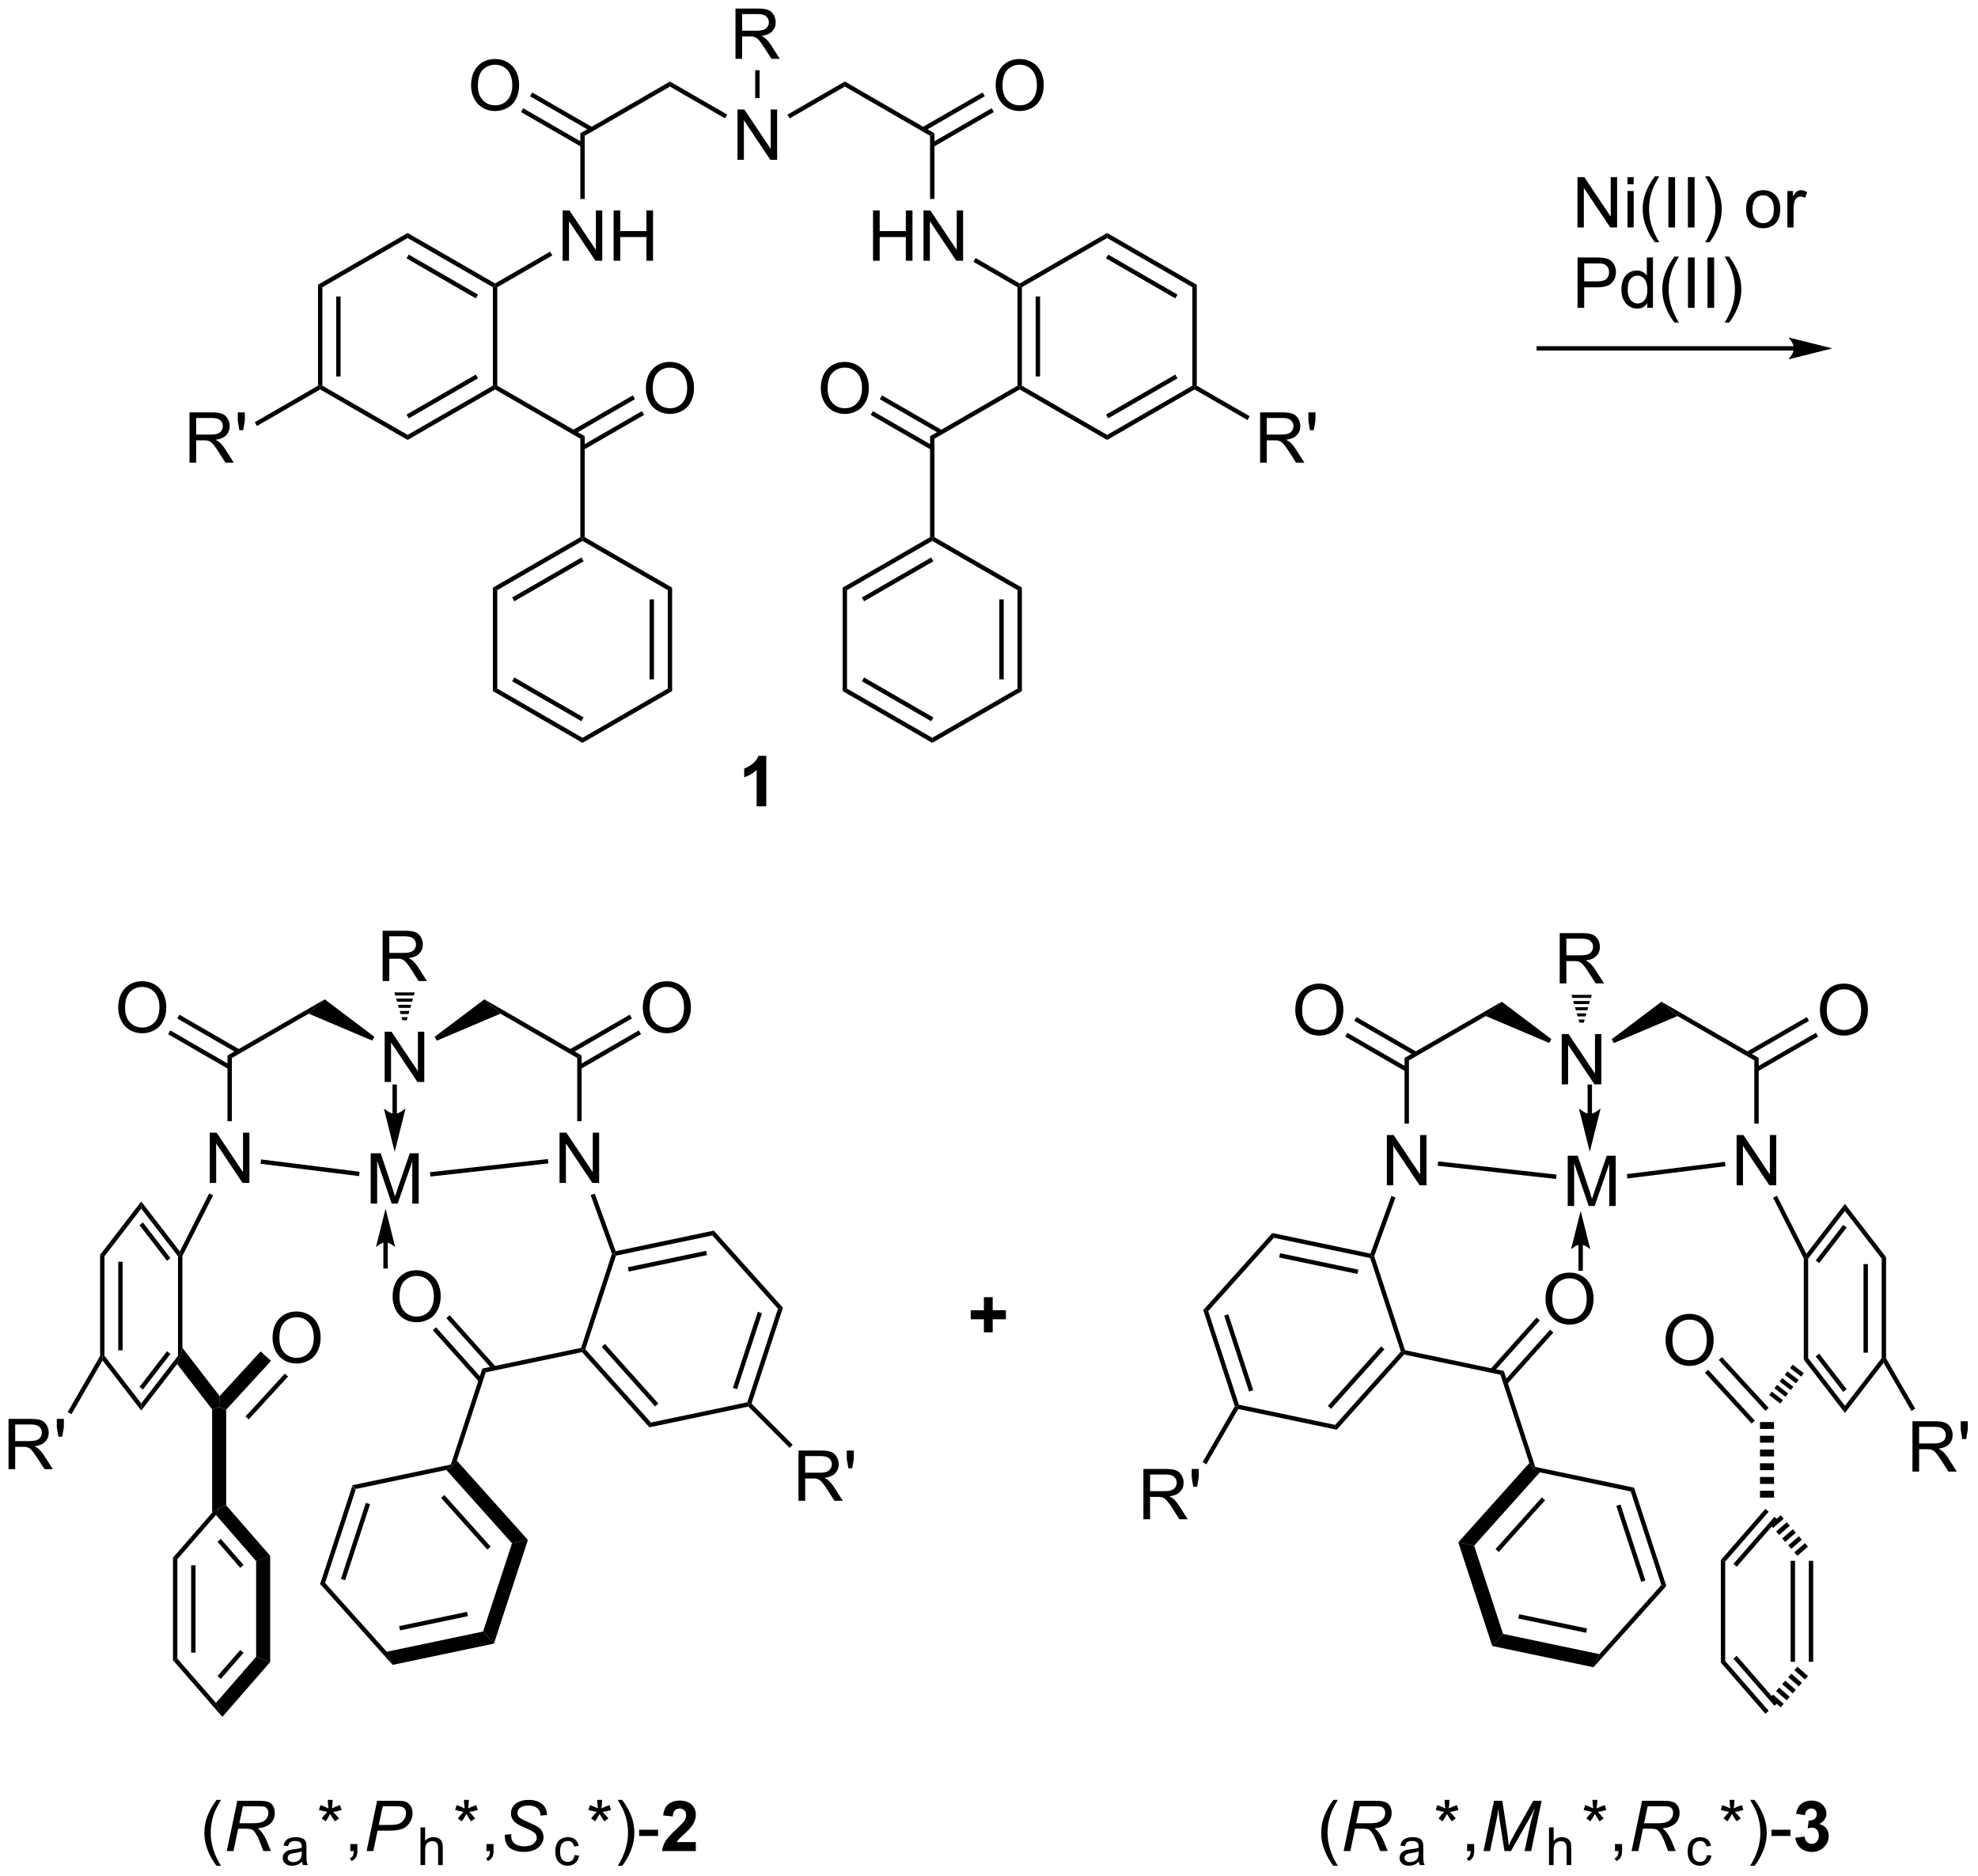 <?xml version="1.0" encoding="UTF-8"?>
<!DOCTYPE svg PUBLIC '-//W3C//DTD SVG 1.0//EN'
          'http://www.w3.org/TR/2001/REC-SVG-20010904/DTD/svg10.dtd'>
<svg stroke-dasharray="none" shape-rendering="auto" xmlns="http://www.w3.org/2000/svg" font-family="'Dialog'" text-rendering="auto" width="618" fill-opacity="1" color-interpolation="auto" color-rendering="auto" preserveAspectRatio="xMidYMid meet" font-size="12px" viewBox="0 0 618 586" fill="black" xmlns:xlink="http://www.w3.org/1999/xlink" stroke="black" image-rendering="auto" stroke-miterlimit="10" stroke-linecap="square" stroke-linejoin="miter" font-style="normal" stroke-width="1" height="586" stroke-dashoffset="0" font-weight="normal" stroke-opacity="1"
><!--Generated by the Batik Graphics2D SVG Generator--><defs id="genericDefs"
  /><g
  ><defs id="defs1"
    ><clipPath clipPathUnits="userSpaceOnUse" id="clipPath1"
      ><path d="M2.262 1.596 L233.81 1.596 L233.81 221.192 L2.262 221.192 L2.262 1.596 Z"
      /></clipPath
      ><clipPath clipPathUnits="userSpaceOnUse" id="clipPath2"
      ><path d="M0.599 -0.949 L0.599 212.542 L225.709 212.542 L225.709 -0.949 Z"
      /></clipPath
    ></defs
    ><g transform="scale(2.667,2.667) translate(-2.262,-1.596) matrix(1.029,0,0,1.029,1.646,2.571)"
    ><path d="M40.703 168.223 L41.088 168.653 L37.597 179.307 L37.032 179.426 ZM42.253 170.141 L39.416 178.797 L39.892 178.953 L42.728 170.296 Z" stroke="none" clip-path="url(#clipPath2)"
    /></g
    ><g transform="matrix(2.743,0,0,2.743,-1.644,2.602)"
    ><path d="M37.032 179.426 L37.597 179.307 L44.655 187.184 L45.322 188.679 Z" stroke="none" clip-path="url(#clipPath2)"
    /></g
    ><g transform="matrix(2.743,0,0,2.743,-1.644,2.602)"
    ><path d="M45.322 188.679 L44.655 187.184 L55.627 184.881 L56.86 186.257 ZM46.162 184.753 L53.891 183.13 L53.788 182.641 L46.059 184.263 Z" stroke="none" clip-path="url(#clipPath2)"
    /></g
    ><g transform="matrix(2.743,0,0,2.743,-1.644,2.602)"
    ><path d="M56.86 186.257 L55.627 184.881 L58.92 174.83 L60.728 174.451 Z" stroke="none" clip-path="url(#clipPath2)"
    /></g
    ><g transform="matrix(2.743,0,0,2.743,-1.644,2.602)"
    ><path d="M60.728 174.451 L58.92 174.83 L51.439 166.48 L52.15 166.075 L52.631 165.412 ZM56.484 175.214 L51.215 169.332 L50.842 169.666 L56.112 175.548 Z" stroke="none" clip-path="url(#clipPath2)"
    /></g
    ><g transform="matrix(2.743,0,0,2.743,-1.644,2.602)"
    ><path d="M51.958 165.86 L52.15 166.075 L51.439 166.48 L41.088 168.653 L40.703 168.223 Z" stroke="none" clip-path="url(#clipPath2)"
    /></g
    ><g transform="matrix(2.743,0,0,2.743,-1.644,2.602)"
    ><path d="M52.631 165.412 L52.15 166.075 L51.958 165.86 L55.538 154.932 L55.924 155.362 Z" stroke="none" clip-path="url(#clipPath2)"
    /></g
    ><g transform="matrix(2.743,0,0,2.743,-1.644,2.602)"
    ><path d="M45.32 146.767 Q45.32 145.34 46.086 144.536 Q46.852 143.728 48.063 143.728 Q48.854 143.728 49.49 144.109 Q50.128 144.486 50.461 145.163 Q50.797 145.84 50.797 146.7 Q50.797 147.572 50.445 148.26 Q50.094 148.947 49.448 149.301 Q48.805 149.655 48.057 149.655 Q47.25 149.655 46.612 149.265 Q45.977 148.872 45.648 148.197 Q45.32 147.52 45.32 146.767 ZM46.102 146.778 Q46.102 147.814 46.656 148.411 Q47.214 149.004 48.055 149.004 Q48.909 149.004 49.461 148.403 Q50.016 147.801 50.016 146.697 Q50.016 145.997 49.779 145.476 Q49.542 144.955 49.086 144.668 Q48.633 144.379 48.065 144.379 Q47.261 144.379 46.68 144.934 Q46.102 145.486 46.102 146.778 Z" stroke="none" clip-path="url(#clipPath2)"
    /></g
    ><g transform="matrix(2.743,0,0,2.743,-1.644,2.602)"
    ><path d="M57.087 154.734 L51.814 148.849 L51.441 149.182 L56.715 155.068 ZM55.545 156.116 L50.272 150.23 L49.9 150.564 L55.173 156.449 Z" stroke="none" clip-path="url(#clipPath2)"
    /></g
    ><g transform="matrix(2.743,0,0,2.743,-1.644,2.602)"
    ><path d="M55.924 155.362 L55.538 154.932 L66.793 152.569 L66.986 152.784 L66.896 153.058 Z" stroke="none" clip-path="url(#clipPath2)"
    /></g
    ><g transform="matrix(2.743,0,0,2.743,-1.644,2.602)"
    ><path d="M66.896 153.058 L66.986 152.784 L67.268 152.725 L74.749 161.075 L74.57 161.623 ZM69.139 152.459 L75.218 159.244 L75.59 158.911 L69.511 152.126 Z" stroke="none" clip-path="url(#clipPath2)"
    /></g
    ><g transform="matrix(2.743,0,0,2.743,-1.644,2.602)"
    ><path d="M74.57 161.623 L74.749 161.075 L85.722 158.771 L85.914 158.986 L85.833 159.258 Z" stroke="none" clip-path="url(#clipPath2)"
    /></g
    ><g transform="matrix(2.743,0,0,2.743,-1.644,2.602)"
    ><path d="M86.2 158.918 L85.914 158.986 L85.722 158.771 L89.212 148.117 L89.778 147.998 ZM84.557 157.284 L87.393 148.627 L86.918 148.471 L84.082 157.128 Z" stroke="none" clip-path="url(#clipPath2)"
    /></g
    ><g transform="matrix(2.743,0,0,2.743,-1.644,2.602)"
    ><path d="M89.778 147.998 L89.212 148.117 L81.731 139.767 L81.911 139.218 Z" stroke="none" clip-path="url(#clipPath2)"
    /></g
    ><g transform="matrix(2.743,0,0,2.743,-1.644,2.602)"
    ><path d="M81.911 139.218 L81.731 139.767 L70.759 142.071 L70.567 141.856 L70.728 141.566 ZM81.026 141.519 L72.11 143.391 L72.213 143.88 L81.128 142.008 Z" stroke="none" clip-path="url(#clipPath2)"
    /></g
    ><g transform="matrix(2.743,0,0,2.743,-1.644,2.602)"
    ><path d="M70.302 141.86 L70.567 141.856 L70.759 142.071 L67.268 152.725 L66.986 152.784 L66.793 152.569 Z" stroke="none" clip-path="url(#clipPath2)"
    /></g
    ><g transform="matrix(2.743,0,0,2.743,-1.644,2.602)"
    ><path d="M64.332 133.789 L64.332 128.062 L65.111 128.062 L68.118 132.557 L68.118 128.062 L68.845 128.062 L68.845 133.789 L68.066 133.789 L65.058 129.289 L65.058 133.789 L64.332 133.789 Z" stroke="none" clip-path="url(#clipPath2)"
    /></g
    ><g transform="matrix(2.743,0,0,2.743,-1.644,2.602)"
    ><path d="M70.728 141.566 L70.567 141.856 L70.302 141.86 L67.877 135.174 L68.347 135.004 Z" stroke="none" clip-path="url(#clipPath2)"
    /></g
    ><g transform="matrix(2.743,0,0,2.743,-1.644,2.602)"
    ><path d="M66.847 126.755 L66.347 126.755 L66.347 119.558 L66.847 119.27 Z" stroke="none" clip-path="url(#clipPath2)"
    /></g
    ><g transform="matrix(2.743,0,0,2.743,-1.644,2.602)"
    ><path d="M66.847 119.27 L66.347 119.558 L57.599 114.507 L55.772 112.875 Z" stroke="none" clip-path="url(#clipPath2)"
    /></g
    ><g transform="matrix(2.743,0,0,2.743,-1.644,2.602)"
    ><path d="M44.413 122.289 L44.413 116.562 L45.192 116.562 L48.2 121.057 L48.2 116.562 L48.926 116.562 L48.926 122.289 L48.148 122.289 L45.14 117.789 L45.14 122.289 L44.413 122.289 Z" stroke="none" clip-path="url(#clipPath2)"
    /></g
    ><g transform="matrix(2.743,0,0,2.743,-1.644,2.602)"
    ><path d="M55.772 112.875 L57.599 114.507 L50.354 117.581 L50.104 117.148 Z" stroke="none" clip-path="url(#clipPath2)"
    /></g
    ><g transform="matrix(2.743,0,0,2.743,-1.644,2.602)"
    ><path d="M43.238 117.139 L42.988 117.572 L35.759 114.507 L37.586 112.875 Z" stroke="none" clip-path="url(#clipPath2)"
    /></g
    ><g transform="matrix(2.743,0,0,2.743,-1.644,2.602)"
    ><path d="M37.586 112.875 L35.759 114.507 L27.01 119.558 L26.51 119.27 Z" stroke="none" clip-path="url(#clipPath2)"
    /></g
    ><g transform="matrix(2.743,0,0,2.743,-1.644,2.602)"
    ><path d="M24.495 133.789 L24.495 128.062 L25.273 128.062 L28.281 132.557 L28.281 128.062 L29.008 128.062 L29.008 133.789 L28.229 133.789 L25.221 129.289 L25.221 133.789 L24.495 133.789 Z" stroke="none" clip-path="url(#clipPath2)"
    /></g
    ><g transform="matrix(2.743,0,0,2.743,-1.644,2.602)"
    ><path d="M26.51 119.27 L27.01 119.558 L27.01 126.755 L26.51 126.755 Z" stroke="none" clip-path="url(#clipPath2)"
    /></g
    ><g transform="matrix(2.743,0,0,2.743,-1.644,2.602)"
    ><path d="M24.425 134.976 L24.872 135.202 L21.375 142.115 L21.125 142.055 L21.081 141.589 Z" stroke="none" clip-path="url(#clipPath2)"
    /></g
    ><g transform="matrix(2.743,0,0,2.743,-1.644,2.602)"
    ><path d="M73.82 113.85 Q73.82 112.423 74.585 111.618 Q75.351 110.811 76.562 110.811 Q77.354 110.811 77.989 111.191 Q78.627 111.569 78.96 112.246 Q79.296 112.923 79.296 113.782 Q79.296 114.654 78.945 115.342 Q78.593 116.029 77.947 116.384 Q77.304 116.738 76.557 116.738 Q75.749 116.738 75.112 116.347 Q74.476 115.954 74.148 115.279 Q73.82 114.602 73.82 113.85 ZM74.601 113.86 Q74.601 114.897 75.156 115.493 Q75.713 116.087 76.554 116.087 Q77.408 116.087 77.96 115.485 Q78.515 114.884 78.515 113.779 Q78.515 113.079 78.278 112.558 Q78.041 112.037 77.585 111.751 Q77.132 111.462 76.565 111.462 Q75.76 111.462 75.179 112.016 Q74.601 112.569 74.601 113.86 Z" stroke="none" clip-path="url(#clipPath2)"
    /></g
    ><g transform="matrix(2.743,0,0,2.743,-1.644,2.602)"
    ><path d="M66.722 120.826 L73.612 116.848 L73.362 116.415 L66.472 120.393 ZM65.688 119.033 L72.577 115.055 L72.327 114.622 L65.438 118.6 Z" stroke="none" clip-path="url(#clipPath2)"
    /></g
    ><g transform="matrix(2.743,0,0,2.743,-1.644,2.602)"
    ><path d="M44.184 110.789 L44.184 105.062 L46.723 105.062 Q47.489 105.062 47.887 105.216 Q48.286 105.37 48.523 105.76 Q48.762 106.151 48.762 106.625 Q48.762 107.234 48.367 107.653 Q47.973 108.07 47.148 108.182 Q47.45 108.328 47.606 108.469 Q47.937 108.773 48.234 109.229 L49.231 110.789 L48.278 110.789 L47.52 109.596 Q47.187 109.081 46.971 108.807 Q46.757 108.534 46.588 108.424 Q46.419 108.315 46.242 108.273 Q46.114 108.245 45.82 108.245 L44.942 108.245 L44.942 110.789 L44.184 110.789 ZM44.942 107.588 L46.57 107.588 Q47.09 107.588 47.382 107.482 Q47.676 107.375 47.827 107.138 Q47.981 106.901 47.981 106.625 Q47.981 106.219 47.684 105.958 Q47.39 105.695 46.755 105.695 L44.942 105.695 L44.942 107.588 Z" stroke="none" clip-path="url(#clipPath2)"
    /></g
    ><g transform="matrix(2.743,0,0,2.743,-1.644,2.602)"
    ><path d="M46.429 115.255 L46.328 114.903 L47.03 114.903 L46.929 115.255 ZM46.227 114.551 L46.126 114.199 L47.232 114.199 L47.131 114.551 ZM46.025 113.848 L45.923 113.496 L47.434 113.496 L47.333 113.848 ZM45.822 113.144 L45.721 112.792 L47.637 112.792 L47.536 113.144 ZM45.62 112.441 L45.519 112.089 L47.839 112.089 L47.738 112.441 Z" stroke="none" clip-path="url(#clipPath2)"
    /></g
    ><g transform="matrix(2.743,0,0,2.743,-1.644,2.602)"
    ><path d="M14.064 113.85 Q14.064 112.423 14.83 111.618 Q15.595 110.811 16.806 110.811 Q17.598 110.811 18.233 111.191 Q18.871 111.569 19.205 112.246 Q19.541 112.923 19.541 113.782 Q19.541 114.654 19.189 115.342 Q18.837 116.029 18.192 116.384 Q17.548 116.738 16.801 116.738 Q15.994 116.738 15.356 116.347 Q14.72 115.954 14.392 115.279 Q14.064 114.602 14.064 113.85 ZM14.845 113.86 Q14.845 114.897 15.4 115.493 Q15.957 116.087 16.798 116.087 Q17.653 116.087 18.205 115.485 Q18.759 114.884 18.759 113.779 Q18.759 113.079 18.522 112.558 Q18.285 112.037 17.83 111.751 Q17.377 111.462 16.809 111.462 Q16.004 111.462 15.423 112.016 Q14.845 112.569 14.845 113.86 Z" stroke="none" clip-path="url(#clipPath2)"
    /></g
    ><g transform="matrix(2.743,0,0,2.743,-1.644,2.602)"
    ><path d="M27.92 118.6 L21.035 114.625 L20.785 115.058 L27.67 119.033 ZM26.885 120.392 L20 116.418 L19.75 116.851 L26.635 120.826 Z" stroke="none" clip-path="url(#clipPath2)"
    /></g
    ><g transform="matrix(2.743,0,0,2.743,-1.644,2.602)"
    ><path d="M21.081 141.589 L21.125 142.055 L20.875 142.14 L16.687 136.714 L16.687 135.896 ZM20.015 142.348 L16.885 138.292 L16.489 138.598 L19.62 142.654 Z" stroke="none" clip-path="url(#clipPath2)"
    /></g
    ><g transform="matrix(2.743,0,0,2.743,-1.644,2.602)"
    ><path d="M16.687 135.896 L16.687 136.714 L12.5 142.14 L12 141.97 Z" stroke="none" clip-path="url(#clipPath2)"
    /></g
    ><g transform="matrix(2.743,0,0,2.743,-1.644,2.602)"
    ><path d="M12 141.97 L12.5 142.14 L12.5 153.47 L12.25 153.555 L12 153.488 ZM14.07 142.761 L14.07 152.849 L14.57 152.849 L14.57 142.761 Z" stroke="none" clip-path="url(#clipPath2)"
    /></g
    ><g transform="matrix(2.743,0,0,2.743,-1.644,2.602)"
    ><path d="M12.28 154.003 L12.25 153.555 L12.5 153.47 L16.687 158.896 L16.687 159.714 Z" stroke="none" clip-path="url(#clipPath2)"
    /></g
    ><g transform="matrix(2.743,0,0,2.743,-1.644,2.602)"
    ><path d="M16.687 159.714 L16.687 158.896 L20.875 153.47 L21.125 153.555 L20.777 154.415 ZM16.885 157.318 L20.015 153.262 L19.62 152.957 L16.489 157.013 Z" stroke="none" clip-path="url(#clipPath2)"
    /></g
    ><g transform="matrix(2.743,0,0,2.743,-1.644,2.602)"
    ><path d="M21.375 152.57 L21.125 153.555 L20.875 153.47 L20.875 142.14 L21.125 142.055 L21.375 142.115 Z" stroke="none" clip-path="url(#clipPath2)"
    /></g
    ><g transform="matrix(2.743,0,0,2.743,-1.644,2.602)"
    ><path d="M20.777 154.415 L21.125 153.555 L21.375 152.57 L25.616 158.065 L25.562 159.305 L24.762 159.578 Z" stroke="none" clip-path="url(#clipPath2)"
    /></g
    ><g transform="matrix(2.743,0,0,2.743,-1.644,2.602)"
    ><path d="M24.762 159.578 L25.562 159.305 L26.362 159.617 L26.362 170.506 L25.562 170.805 L24.762 171.343 Z" stroke="none" clip-path="url(#clipPath2)"
    /></g
    ><g transform="matrix(2.743,0,0,2.743,-1.644,2.602)"
    ><path d="M25.198 171.604 L25.562 170.805 L26.362 170.506 L31.373 176.256 L29.773 176.855 ZM25.374 174.657 L27.962 177.627 L28.339 177.298 L25.751 174.329 Z" stroke="none" clip-path="url(#clipPath2)"
    /></g
    ><g transform="matrix(2.743,0,0,2.743,-1.644,2.602)"
    ><path d="M29.773 176.855 L31.373 176.256 L31.373 188.355 L29.773 187.756 Z" stroke="none" clip-path="url(#clipPath2)"
    /></g
    ><g transform="matrix(2.743,0,0,2.743,-1.644,2.602)"
    ><path d="M29.773 187.756 L31.373 188.355 L25.927 194.604 L25.198 193.006 ZM27.962 186.983 L25.374 189.953 L25.751 190.282 L28.339 187.312 Z" stroke="none" clip-path="url(#clipPath2)"
    /></g
    ><g transform="matrix(2.743,0,0,2.743,-1.644,2.602)"
    ><path d="M25.198 193.006 L25.927 194.604 L20.302 188.149 L20.802 187.962 Z" stroke="none" clip-path="url(#clipPath2)"
    /></g
    ><g transform="matrix(2.743,0,0,2.743,-1.644,2.602)"
    ><path d="M20.802 187.962 L20.302 188.149 L20.302 176.462 L20.802 176.649 ZM22.872 187.28 L22.872 177.331 L22.372 177.331 L22.372 187.28 Z" stroke="none" clip-path="url(#clipPath2)"
    /></g
    ><g transform="matrix(2.743,0,0,2.743,-1.644,2.602)"
    ><path d="M20.802 176.649 L20.302 176.462 L24.762 171.343 L25.562 170.805 L25.198 171.604 Z" stroke="none" clip-path="url(#clipPath2)"
    /></g
    ><g transform="matrix(2.743,0,0,2.743,-1.644,2.602)"
    ><path d="M31.644 151.469 Q31.644 150.042 32.41 149.237 Q33.175 148.43 34.386 148.43 Q35.178 148.43 35.813 148.81 Q36.451 149.188 36.785 149.865 Q37.12 150.542 37.12 151.401 Q37.12 152.274 36.769 152.961 Q36.417 153.649 35.772 154.003 Q35.128 154.357 34.381 154.357 Q33.574 154.357 32.936 153.966 Q32.3 153.573 31.972 152.899 Q31.644 152.221 31.644 151.469 ZM32.425 151.479 Q32.425 152.516 32.98 153.112 Q33.537 153.706 34.378 153.706 Q35.233 153.706 35.785 153.104 Q36.339 152.503 36.339 151.399 Q36.339 150.698 36.102 150.177 Q35.865 149.656 35.41 149.37 Q34.956 149.081 34.389 149.081 Q33.584 149.081 33.003 149.636 Q32.425 150.188 32.425 151.479 Z" stroke="none" clip-path="url(#clipPath2)"
    /></g
    ><g transform="matrix(2.743,0,0,2.743,-1.644,2.602)"
    ><path d="M26.362 159.617 L25.562 159.305 L25.616 158.065 L30.289 152.976 L31.468 154.058 ZM28.934 160.716 L33.41 155.842 L33.042 155.504 L28.565 160.378 Z" stroke="none" clip-path="url(#clipPath2)"
    /></g
    ><g transform="matrix(2.743,0,0,2.743,-1.644,2.602)"
    ><path d="M42.826 136.14 L42.826 130.413 L43.966 130.413 L45.323 134.468 Q45.511 135.033 45.596 135.315 Q45.693 135.002 45.901 134.398 L47.271 130.413 L48.292 130.413 L48.292 136.14 L47.56 136.14 L47.56 131.346 L45.896 136.14 L45.214 136.14 L43.557 131.265 L43.557 136.14 L42.826 136.14 Z" stroke="none" clip-path="url(#clipPath2)"
    /></g
    ><g transform="matrix(2.743,0,0,2.743,-1.644,2.602)"
    ><path d="M30.279 131.606 L30.341 131.11 L41.557 132.514 L41.495 133.01 Z" stroke="none" clip-path="url(#clipPath2)"
    /></g
    ><g transform="matrix(2.743,0,0,2.743,-1.644,2.602)"
    ><path d="M63.004 131.064 L63.06 131.561 L49.622 133.061 L49.567 132.564 Z" stroke="none" clip-path="url(#clipPath2)"
    /></g
    ><g transform="matrix(2.743,0,0,2.743,-1.644,2.602)"
    ><path d="M186.342 168.925 L186.727 168.495 L190.398 179.697 L189.833 179.579 ZM184.702 170.568 L187.539 179.225 L188.014 179.069 L185.177 170.412 Z" stroke="none" clip-path="url(#clipPath2)"
    /></g
    ><g transform="matrix(2.743,0,0,2.743,-1.644,2.602)"
    ><path d="M189.833 179.579 L190.398 179.697 L182.108 188.951 L182.776 187.456 Z" stroke="none" clip-path="url(#clipPath2)"
    /></g
    ><g transform="matrix(2.743,0,0,2.743,-1.644,2.602)"
    ><path d="M182.776 187.456 L182.108 188.951 L170.571 186.528 L171.804 185.152 ZM181.371 184.535 L173.643 182.912 L173.54 183.401 L181.269 185.024 Z" stroke="none" clip-path="url(#clipPath2)"
    /></g
    ><g transform="matrix(2.743,0,0,2.743,-1.644,2.602)"
    ><path d="M171.804 185.152 L170.571 186.528 L166.702 174.722 L168.51 175.102 Z" stroke="none" clip-path="url(#clipPath2)"
    /></g
    ><g transform="matrix(2.743,0,0,2.743,-1.644,2.602)"
    ><path d="M168.51 175.102 L166.702 174.722 L174.8 165.684 L175.28 166.347 L175.992 166.751 ZM171.318 175.819 L176.588 169.937 L176.216 169.603 L170.946 175.485 Z" stroke="none" clip-path="url(#clipPath2)"
    /></g
    ><g transform="matrix(2.743,0,0,2.743,-1.644,2.602)"
    ><path d="M175.992 166.751 L175.28 166.347 L175.473 166.132 L186.727 168.495 L186.342 168.925 Z" stroke="none" clip-path="url(#clipPath2)"
    /></g
    ><g transform="matrix(2.743,0,0,2.743,-1.644,2.602)"
    ><path d="M175.473 166.132 L175.28 166.347 L174.8 165.684 L171.507 155.633 L171.892 155.203 Z" stroke="none" clip-path="url(#clipPath2)"
    /></g
    ><g transform="matrix(2.743,0,0,2.743,-1.644,2.602)"
    ><path d="M176.636 147.039 Q176.636 145.612 177.402 144.807 Q178.167 144 179.378 144 Q180.17 144 180.805 144.38 Q181.443 144.758 181.777 145.435 Q182.113 146.112 182.113 146.971 Q182.113 147.844 181.761 148.531 Q181.41 149.219 180.764 149.573 Q180.12 149.927 179.373 149.927 Q178.566 149.927 177.928 149.536 Q177.292 149.143 176.964 148.469 Q176.636 147.792 176.636 147.039 ZM177.417 147.049 Q177.417 148.086 177.972 148.682 Q178.529 149.276 179.37 149.276 Q180.225 149.276 180.777 148.674 Q181.331 148.073 181.331 146.969 Q181.331 146.268 181.094 145.747 Q180.857 145.226 180.402 144.94 Q179.948 144.651 179.381 144.651 Q178.576 144.651 177.995 145.206 Q177.417 145.758 177.417 147.049 Z" stroke="none" clip-path="url(#clipPath2)"
    /></g
    ><g transform="matrix(2.743,0,0,2.743,-1.644,2.602)"
    ><path d="M172.258 156.721 L177.533 150.832 L177.161 150.499 L171.885 156.387 ZM170.716 155.34 L175.992 149.451 L175.619 149.117 L170.343 155.006 Z" stroke="none" clip-path="url(#clipPath2)"
    /></g
    ><g transform="matrix(2.743,0,0,2.743,-1.644,2.602)"
    ><path d="M171.892 155.203 L171.507 155.633 L160.535 153.33 L160.445 153.055 L160.637 152.84 Z" stroke="none" clip-path="url(#clipPath2)"
    /></g
    ><g transform="matrix(2.743,0,0,2.743,-1.644,2.602)"
    ><path d="M160.162 152.996 L160.445 153.055 L160.535 153.33 L152.861 161.895 L152.681 161.346 ZM157.919 152.397 L151.84 159.182 L152.213 159.516 L158.292 152.731 Z" stroke="none" clip-path="url(#clipPath2)"
    /></g
    ><g transform="matrix(2.743,0,0,2.743,-1.644,2.602)"
    ><path d="M152.681 161.346 L152.861 161.895 L141.642 159.539 L141.516 159.257 L141.709 159.042 Z" stroke="none" clip-path="url(#clipPath2)"
    /></g
    ><g transform="matrix(2.743,0,0,2.743,-1.644,2.602)"
    ><path d="M141.709 159.042 L141.516 159.257 L141.244 159.229 L137.653 148.27 L138.218 148.388 ZM143.349 157.399 L140.512 148.743 L140.037 148.898 L142.874 157.555 Z" stroke="none" clip-path="url(#clipPath2)"
    /></g
    ><g transform="matrix(2.743,0,0,2.743,-1.644,2.602)"
    ><path d="M138.218 148.388 L137.653 148.27 L145.519 139.49 L145.699 140.038 Z" stroke="none" clip-path="url(#clipPath2)"
    /></g
    ><g transform="matrix(2.743,0,0,2.743,-1.644,2.602)"
    ><path d="M145.699 140.038 L145.519 139.49 L156.703 141.838 L156.864 142.127 L156.671 142.342 ZM146.302 142.28 L155.218 144.152 L155.32 143.663 L146.405 141.791 Z" stroke="none" clip-path="url(#clipPath2)"
    /></g
    ><g transform="matrix(2.743,0,0,2.743,-1.644,2.602)"
    ><path d="M156.671 142.342 L156.864 142.127 L157.128 142.131 L160.637 152.84 L160.445 153.055 L160.162 152.996 Z" stroke="none" clip-path="url(#clipPath2)"
    /></g
    ><g transform="matrix(2.743,0,0,2.743,-1.644,2.602)"
    ><path d="M158.567 134.06 L158.567 128.334 L159.346 128.334 L162.354 132.829 L162.354 128.334 L163.08 128.334 L163.08 134.06 L162.302 134.06 L159.294 129.56 L159.294 134.06 L158.567 134.06 Z" stroke="none" clip-path="url(#clipPath2)"
    /></g
    ><g transform="matrix(2.743,0,0,2.743,-1.644,2.602)"
    ><path d="M157.128 142.131 L156.864 142.127 L156.703 141.838 L159.083 135.275 L159.553 135.446 Z" stroke="none" clip-path="url(#clipPath2)"
    /></g
    ><g transform="matrix(2.743,0,0,2.743,-1.644,2.602)"
    ><path d="M161.083 127.026 L160.583 127.026 L160.583 119.541 L161.083 119.83 Z" stroke="none" clip-path="url(#clipPath2)"
    /></g
    ><g transform="matrix(2.743,0,0,2.743,-1.644,2.602)"
    ><path d="M161.083 119.83 L160.583 119.541 L171.658 113.147 L169.832 114.779 Z" stroke="none" clip-path="url(#clipPath2)"
    /></g
    ><g transform="matrix(2.743,0,0,2.743,-1.644,2.602)"
    ><path d="M178.486 122.561 L178.486 116.834 L179.264 116.834 L182.272 121.329 L182.272 116.834 L182.999 116.834 L182.999 122.561 L182.22 122.561 L179.212 118.061 L179.212 122.561 L178.486 122.561 Z" stroke="none" clip-path="url(#clipPath2)"
    /></g
    ><g transform="matrix(2.743,0,0,2.743,-1.644,2.602)"
    ><path d="M169.832 114.779 L171.658 113.147 L177.311 117.41 L177.061 117.843 Z" stroke="none" clip-path="url(#clipPath2)"
    /></g
    ><g transform="matrix(2.743,0,0,2.743,-1.644,2.602)"
    ><path d="M184.427 117.852 L184.177 117.419 L189.845 113.147 L191.671 114.779 Z" stroke="none" clip-path="url(#clipPath2)"
    /></g
    ><g transform="matrix(2.743,0,0,2.743,-1.644,2.602)"
    ><path d="M191.671 114.779 L189.845 113.147 L200.92 119.541 L200.42 119.83 Z" stroke="none" clip-path="url(#clipPath2)"
    /></g
    ><g transform="matrix(2.743,0,0,2.743,-1.644,2.602)"
    ><path d="M198.405 134.06 L198.405 128.334 L199.183 128.334 L202.191 132.829 L202.191 128.334 L202.917 128.334 L202.917 134.06 L202.139 134.06 L199.131 129.56 L199.131 134.06 L198.405 134.06 Z" stroke="none" clip-path="url(#clipPath2)"
    /></g
    ><g transform="matrix(2.743,0,0,2.743,-1.644,2.602)"
    ><path d="M200.42 119.83 L200.92 119.541 L200.92 127.026 L200.42 127.026 Z" stroke="none" clip-path="url(#clipPath2)"
    /></g
    ><g transform="matrix(2.743,0,0,2.743,-1.644,2.602)"
    ><path d="M202.559 135.473 L203.005 135.248 L206.35 141.86 L206.305 142.327 L206.055 142.386 Z" stroke="none" clip-path="url(#clipPath2)"
    /></g
    ><g transform="matrix(2.743,0,0,2.743,-1.644,2.602)"
    ><path d="M148.137 114.121 Q148.137 112.694 148.902 111.89 Q149.668 111.082 150.879 111.082 Q151.671 111.082 152.306 111.463 Q152.944 111.84 153.277 112.517 Q153.613 113.194 153.613 114.054 Q153.613 114.926 153.262 115.614 Q152.91 116.301 152.264 116.655 Q151.621 117.009 150.874 117.009 Q150.066 117.009 149.428 116.619 Q148.793 116.225 148.465 115.551 Q148.137 114.874 148.137 114.121 ZM148.918 114.132 Q148.918 115.168 149.472 115.765 Q150.03 116.358 150.871 116.358 Q151.725 116.358 152.277 115.757 Q152.832 115.155 152.832 114.051 Q152.832 113.35 152.595 112.83 Q152.358 112.309 151.902 112.022 Q151.449 111.733 150.881 111.733 Q150.077 111.733 149.496 112.288 Q148.918 112.84 148.918 114.132 Z" stroke="none" clip-path="url(#clipPath2)"
    /></g
    ><g transform="matrix(2.743,0,0,2.743,-1.644,2.602)"
    ><path d="M161.993 118.871 L155.108 114.896 L154.858 115.329 L161.743 119.304 ZM160.958 120.664 L154.073 116.689 L153.823 117.122 L160.708 121.097 Z" stroke="none" clip-path="url(#clipPath2)"
    /></g
    ><g transform="matrix(2.743,0,0,2.743,-1.644,2.602)"
    ><path d="M178.257 111.06 L178.257 105.334 L180.796 105.334 Q181.561 105.334 181.96 105.487 Q182.358 105.641 182.595 106.032 Q182.835 106.422 182.835 106.896 Q182.835 107.506 182.439 107.925 Q182.046 108.342 181.22 108.454 Q181.522 108.6 181.679 108.74 Q182.009 109.045 182.306 109.501 L183.304 111.06 L182.35 111.06 L181.593 109.868 Q181.259 109.352 181.043 109.079 Q180.83 108.805 180.66 108.696 Q180.491 108.586 180.314 108.545 Q180.186 108.516 179.892 108.516 L179.014 108.516 L179.014 111.06 L178.257 111.06 ZM179.014 107.86 L180.642 107.86 Q181.163 107.86 181.455 107.753 Q181.749 107.646 181.9 107.409 Q182.054 107.172 182.054 106.896 Q182.054 106.49 181.757 106.23 Q181.462 105.967 180.827 105.967 L179.014 105.967 L179.014 107.86 Z" stroke="none" clip-path="url(#clipPath2)"
    /></g
    ><g transform="matrix(2.743,0,0,2.743,-1.644,2.602)"
    ><path d="M180.501 115.526 L180.4 115.174 L181.103 115.174 L181.001 115.526 ZM180.299 114.823 L180.198 114.471 L181.305 114.471 L181.204 114.823 ZM180.097 114.119 L179.996 113.767 L181.507 113.767 L181.406 114.119 ZM179.895 113.416 L179.794 113.064 L181.709 113.064 L181.608 113.416 ZM179.693 112.712 L179.591 112.36 L181.911 112.36 L181.81 112.712 Z" stroke="none" clip-path="url(#clipPath2)"
    /></g
    ><g transform="matrix(2.743,0,0,2.743,-1.644,2.602)"
    ><path d="M207.892 114.121 Q207.892 112.694 208.658 111.89 Q209.424 111.082 210.635 111.082 Q211.426 111.082 212.062 111.463 Q212.7 111.84 213.033 112.517 Q213.369 113.194 213.369 114.054 Q213.369 114.926 213.017 115.614 Q212.666 116.301 212.02 116.655 Q211.377 117.009 210.629 117.009 Q209.822 117.009 209.184 116.619 Q208.549 116.225 208.22 115.551 Q207.892 114.874 207.892 114.121 ZM208.674 114.132 Q208.674 115.168 209.228 115.765 Q209.786 116.358 210.627 116.358 Q211.481 116.358 212.033 115.757 Q212.588 115.155 212.588 114.051 Q212.588 113.35 212.351 112.83 Q212.114 112.309 211.658 112.022 Q211.205 111.733 210.637 111.733 Q209.833 111.733 209.252 112.288 Q208.674 112.84 208.674 114.132 Z" stroke="none" clip-path="url(#clipPath2)"
    /></g
    ><g transform="matrix(2.743,0,0,2.743,-1.644,2.602)"
    ><path d="M200.795 121.097 L207.685 117.119 L207.435 116.686 L200.545 120.664 ZM199.76 119.304 L206.65 115.327 L206.4 114.894 L199.51 118.871 Z" stroke="none" clip-path="url(#clipPath2)"
    /></g
    ><g transform="matrix(2.743,0,0,2.743,-1.644,2.602)"
    ><path d="M206.555 142.412 L206.305 142.327 L206.35 141.86 L210.743 136.167 L210.743 136.986 ZM207.811 142.925 L210.941 138.869 L210.545 138.564 L207.415 142.62 Z" stroke="none" clip-path="url(#clipPath2)"
    /></g
    ><g transform="matrix(2.743,0,0,2.743,-1.644,2.602)"
    ><path d="M210.743 136.986 L210.743 136.167 L215.43 142.241 L214.93 142.412 Z" stroke="none" clip-path="url(#clipPath2)"
    /></g
    ><g transform="matrix(2.743,0,0,2.743,-1.644,2.602)"
    ><path d="M214.93 142.412 L215.43 142.241 L215.43 153.76 L215.18 153.827 L214.93 153.741 ZM212.86 143.032 L212.86 153.121 L213.36 153.121 L213.36 143.032 Z" stroke="none" clip-path="url(#clipPath2)"
    /></g
    ><g transform="matrix(2.743,0,0,2.743,-1.644,2.602)"
    ><path d="M214.93 153.741 L215.18 153.827 L215.15 154.275 L210.743 159.986 L210.743 159.167 Z" stroke="none" clip-path="url(#clipPath2)"
    /></g
    ><g transform="matrix(2.743,0,0,2.743,-1.644,2.602)"
    ><path d="M210.743 159.167 L210.743 159.986 L206.055 153.912 L206.555 153.741 ZM210.941 157.284 L207.811 153.228 L207.415 153.534 L210.545 157.589 Z" stroke="none" clip-path="url(#clipPath2)"
    /></g
    ><g transform="matrix(2.743,0,0,2.743,-1.644,2.602)"
    ><path d="M206.555 153.741 L206.055 153.912 L206.055 142.386 L206.305 142.327 L206.555 142.412 Z" stroke="none" clip-path="url(#clipPath2)"
    /></g
    ><g transform="matrix(2.743,0,0,2.743,-1.644,2.602)"
    ><path d="M206.056 155.46 L205.759 155.845 L204.492 154.867 L204.789 154.482 ZM205.462 156.229 L205.165 156.614 L203.899 155.636 L204.195 155.251 ZM204.869 156.998 L204.572 157.383 L203.305 156.405 L203.602 156.021 ZM204.275 157.767 L203.978 158.152 L202.712 157.174 L203.008 156.79 ZM203.681 158.536 L203.385 158.921 L202.118 157.943 L202.415 157.559 Z" stroke="none" clip-path="url(#clipPath2)"
    /></g
    ><g transform="matrix(2.743,0,0,2.743,-1.644,2.602)"
    ><path d="M202.668 161.022 L202.668 161.805 L201.068 161.805 L201.068 161.022 ZM202.668 162.588 L202.668 163.37 L201.068 163.37 L201.068 162.588 ZM202.668 164.153 L202.668 164.935 L201.068 164.935 L201.068 164.153 ZM202.668 165.718 L202.668 166.501 L201.068 166.501 L201.068 165.718 ZM202.668 167.283 L202.668 168.066 L201.068 168.066 L201.068 167.283 ZM202.668 168.848 L202.668 169.631 L201.068 169.631 L201.068 168.848 Z" stroke="none" clip-path="url(#clipPath2)"
    /></g
    ><g transform="matrix(2.743,0,0,2.743,-1.644,2.602)"
    ><path d="M201.68 170.912 L202.057 171.241 L197.107 176.92 L196.607 176.733 ZM202.715 171.814 L198.042 177.177 L198.419 177.505 L203.092 172.143 Z" stroke="none" clip-path="url(#clipPath2)"
    /></g
    ><g transform="matrix(2.743,0,0,2.743,-1.644,2.602)"
    ><path d="M196.607 176.733 L197.107 176.92 L197.107 188.233 L196.607 188.42 Z" stroke="none" clip-path="url(#clipPath2)"
    /></g
    ><g transform="matrix(2.743,0,0,2.743,-1.644,2.602)"
    ><path d="M196.607 188.42 L197.107 188.233 L202.057 193.912 L201.68 194.241 ZM198.042 187.977 L202.715 193.339 L203.092 193.011 L198.419 187.648 Z" stroke="none" clip-path="url(#clipPath2)"
    /></g
    ><g transform="matrix(2.743,0,0,2.743,-1.644,2.602)"
    ><path d="M202.215 192.461 L202.56 192.065 L203.767 193.116 L203.421 193.512 ZM202.906 191.668 L203.252 191.271 L204.458 192.322 L204.112 192.719 ZM203.597 190.875 L203.943 190.478 L205.149 191.529 L204.804 191.926 ZM204.289 190.081 L204.635 189.684 L205.841 190.736 L205.495 191.132 ZM204.98 189.288 L205.326 188.891 L206.532 189.942 L206.186 190.339 Z" stroke="none" clip-path="url(#clipPath2)"
    /></g
    ><g transform="matrix(2.743,0,0,2.743,-1.644,2.602)"
    ><path d="M207.129 188.327 L206.629 188.327 L206.629 176.827 L207.129 176.827 ZM205.059 188.327 L205.059 176.827 L204.559 176.827 L204.559 188.327 Z" stroke="none" clip-path="url(#clipPath2)"
    /></g
    ><g transform="matrix(2.743,0,0,2.743,-1.644,2.602)"
    ><path d="M205.326 176.262 L204.98 175.866 L206.186 174.815 L206.532 175.211 ZM204.635 175.469 L204.289 175.072 L205.495 174.021 L205.841 174.418 ZM203.943 174.676 L203.597 174.279 L204.804 173.228 L205.149 173.625 ZM203.252 173.882 L202.906 173.486 L204.112 172.434 L204.458 172.831 ZM202.56 173.089 L202.215 172.692 L203.421 171.641 L203.767 172.038 Z" stroke="none" clip-path="url(#clipPath2)"
    /></g
    ><g transform="matrix(2.743,0,0,2.743,-1.644,2.602)"
    ><path d="M190.312 151.74 Q190.312 150.313 191.078 149.509 Q191.844 148.701 193.055 148.701 Q193.846 148.701 194.482 149.082 Q195.12 149.459 195.453 150.136 Q195.789 150.813 195.789 151.673 Q195.789 152.545 195.438 153.232 Q195.086 153.92 194.44 154.274 Q193.797 154.628 193.049 154.628 Q192.242 154.628 191.604 154.238 Q190.969 153.845 190.641 153.17 Q190.312 152.493 190.312 151.74 ZM191.094 151.751 Q191.094 152.787 191.649 153.384 Q192.206 153.977 193.047 153.977 Q193.901 153.977 194.453 153.376 Q195.008 152.774 195.008 151.67 Q195.008 150.97 194.771 150.449 Q194.534 149.928 194.078 149.641 Q193.625 149.352 193.057 149.352 Q192.253 149.352 191.672 149.907 Q191.094 150.459 191.094 151.751 Z" stroke="none" clip-path="url(#clipPath2)"
    /></g
    ><g transform="matrix(2.743,0,0,2.743,-1.644,2.602)"
    ><path d="M202.052 159.408 L201.684 159.746 L196.37 153.96 L196.738 153.622 ZM200.478 160.853 L195.164 155.067 L194.796 155.405 L200.11 161.191 Z" stroke="none" clip-path="url(#clipPath2)"
    /></g
    ><g transform="matrix(2.743,0,0,2.743,-1.644,2.602)"
    ><path d="M179.167 136.412 L179.167 130.685 L180.308 130.685 L181.665 134.74 Q181.852 135.305 181.938 135.586 Q182.035 135.274 182.243 134.669 L183.613 130.685 L184.633 130.685 L184.633 136.412 L183.902 136.412 L183.902 131.617 L182.238 136.412 L181.555 136.412 L179.899 131.537 L179.899 136.412 L179.167 136.412 Z" stroke="none" clip-path="url(#clipPath2)"
    /></g
    ><g transform="matrix(2.743,0,0,2.743,-1.644,2.602)"
    ><path d="M197.073 131.384 L197.136 131.88 L185.967 133.278 L185.905 132.782 Z" stroke="none" clip-path="url(#clipPath2)"
    /></g
    ><g transform="matrix(2.743,0,0,2.743,-1.644,2.602)"
    ><path d="M164.355 131.83 L164.411 131.333 L177.895 132.839 L177.84 133.336 Z" stroke="none" clip-path="url(#clipPath2)"
    /></g
    ><g transform="matrix(2.743,0,0,2.743,-1.644,2.602)"
    ><path d="M180.279 24.956 L180.279 19.229 L181.057 19.229 L184.065 23.724 L184.065 19.229 L184.792 19.229 L184.792 24.956 L184.013 24.956 L181.005 20.456 L181.005 24.956 L180.279 24.956 ZM185.978 20.036 L185.978 19.229 L186.681 19.229 L186.681 20.036 L185.978 20.036 ZM185.978 24.956 L185.978 20.807 L186.681 20.807 L186.681 24.956 L185.978 24.956 ZM189.096 26.64 Q188.513 25.906 188.109 24.922 Q187.708 23.935 187.708 22.88 Q187.708 21.95 188.01 21.099 Q188.362 20.112 189.096 19.13 L189.599 19.13 Q189.127 19.943 188.974 20.291 Q188.737 20.831 188.599 21.416 Q188.432 22.146 188.432 22.885 Q188.432 24.763 189.599 26.64 L189.096 26.64 ZM190.635 24.956 L190.635 19.229 L191.393 19.229 L191.393 24.956 L190.635 24.956 ZM192.858 24.956 L192.858 19.229 L193.616 19.229 L193.616 24.956 L192.858 24.956 ZM195.323 26.64 L194.818 26.64 Q195.987 24.763 195.987 22.885 Q195.987 22.151 195.818 21.427 Q195.685 20.841 195.448 20.302 Q195.294 19.95 194.818 19.13 L195.323 19.13 Q196.057 20.112 196.409 21.099 Q196.708 21.95 196.708 22.88 Q196.708 23.935 196.305 24.922 Q195.901 25.906 195.323 26.64 ZM199.486 22.88 Q199.486 21.729 200.126 21.174 Q200.663 20.713 201.431 20.713 Q202.288 20.713 202.829 21.273 Q203.374 21.833 203.374 22.823 Q203.374 23.622 203.131 24.083 Q202.892 24.541 202.434 24.797 Q201.975 25.049 201.431 25.049 Q200.561 25.049 200.022 24.492 Q199.486 23.932 199.486 22.88 ZM200.21 22.88 Q200.21 23.677 200.556 24.075 Q200.905 24.471 201.431 24.471 Q201.954 24.471 202.301 24.073 Q202.65 23.674 202.65 22.857 Q202.65 22.088 202.301 21.693 Q201.952 21.294 201.431 21.294 Q200.905 21.294 200.556 21.69 Q200.21 22.083 200.21 22.88 ZM204.19 24.956 L204.19 20.807 L204.823 20.807 L204.823 21.435 Q205.065 20.995 205.268 20.854 Q205.474 20.713 205.721 20.713 Q206.076 20.713 206.443 20.94 L206.201 21.591 Q205.943 21.44 205.685 21.44 Q205.456 21.44 205.271 21.578 Q205.089 21.716 205.01 21.963 Q204.893 22.338 204.893 22.784 L204.893 24.956 L204.19 24.956 Z" stroke="none" clip-path="url(#clipPath2)"
    /></g
    ><g transform="matrix(2.743,0,0,2.743,-1.644,2.602)"
    ><path d="M180.286 34.106 L180.286 28.379 L182.448 28.379 Q183.018 28.379 183.318 28.434 Q183.739 28.504 184.023 28.702 Q184.31 28.897 184.484 29.254 Q184.659 29.608 184.659 30.035 Q184.659 30.765 184.193 31.272 Q183.729 31.777 182.513 31.777 L181.044 31.777 L181.044 34.106 L180.286 34.106 ZM181.044 31.1 L182.526 31.1 Q183.26 31.1 183.568 30.827 Q183.877 30.553 183.877 30.059 Q183.877 29.699 183.695 29.444 Q183.513 29.186 183.216 29.106 Q183.026 29.053 182.51 29.053 L181.044 29.053 L181.044 31.1 ZM188.224 34.106 L188.224 33.582 Q187.831 34.199 187.065 34.199 Q186.568 34.199 186.151 33.926 Q185.737 33.653 185.508 33.163 Q185.279 32.671 185.279 32.035 Q185.279 31.413 185.484 30.908 Q185.693 30.402 186.107 30.134 Q186.521 29.863 187.034 29.863 Q187.409 29.863 187.701 30.022 Q187.995 30.178 188.177 30.434 L188.177 28.379 L188.877 28.379 L188.877 34.106 L188.224 34.106 ZM186.002 32.035 Q186.002 32.832 186.339 33.228 Q186.674 33.621 187.13 33.621 Q187.591 33.621 187.914 33.244 Q188.237 32.866 188.237 32.093 Q188.237 31.241 187.909 30.843 Q187.581 30.444 187.099 30.444 Q186.63 30.444 186.315 30.827 Q186.002 31.21 186.002 32.035 ZM191.327 35.791 Q190.743 35.056 190.34 34.072 Q189.939 33.085 189.939 32.03 Q189.939 31.1 190.241 30.249 Q190.592 29.262 191.327 28.28 L191.829 28.28 Q191.358 29.093 191.204 29.442 Q190.967 29.981 190.829 30.567 Q190.663 31.296 190.663 32.035 Q190.663 33.913 191.829 35.791 L191.327 35.791 ZM192.866 34.106 L192.866 28.379 L193.624 28.379 L193.624 34.106 L192.866 34.106 ZM195.089 34.106 L195.089 28.379 L195.846 28.379 L195.846 34.106 L195.089 34.106 ZM197.553 35.791 L197.048 35.791 Q198.217 33.913 198.217 32.035 Q198.217 31.301 198.048 30.577 Q197.915 29.991 197.678 29.452 Q197.525 29.1 197.048 28.28 L197.553 28.28 Q198.288 29.262 198.639 30.249 Q198.939 31.1 198.939 32.03 Q198.939 33.085 198.535 34.072 Q198.131 35.056 197.553 35.791 Z" stroke="none" clip-path="url(#clipPath2)"
    /></g
    ><g transform="matrix(2.743,0,0,2.743,-1.644,2.602)"
    ><path d="M112.669 150.803 L112.669 149.316 L111.169 149.316 L111.169 148.288 L112.669 148.288 L112.669 146.801 L113.669 146.801 L113.669 148.288 L115.172 148.288 L115.172 149.316 L113.669 149.316 L113.669 150.803 L112.669 150.803 Z" stroke="none" clip-path="url(#clipPath2)"
    /></g
    ><g transform="matrix(2.743,0,0,2.743,-1.644,2.602)"
    ><path d="M25.266 211.57 Q24.683 210.835 24.279 209.851 Q23.878 208.864 23.878 207.809 Q23.878 206.88 24.18 206.028 Q24.531 205.041 25.266 204.059 L25.768 204.059 Q25.297 204.872 25.143 205.221 Q24.906 205.76 24.768 206.346 Q24.602 207.075 24.602 207.815 Q24.602 209.692 25.768 211.57 L25.266 211.57 Z" stroke="none" clip-path="url(#clipPath2)"
    /></g
    ><g transform="matrix(2.743,0,0,2.743,-1.644,2.602)"
    ><path d="M26.432 209.885 L27.633 204.158 L30.034 204.158 Q30.745 204.158 31.112 204.278 Q31.479 204.395 31.688 204.723 Q31.898 205.052 31.898 205.552 Q31.898 206.252 31.44 206.713 Q30.985 207.174 29.964 207.309 Q30.276 207.541 30.438 207.762 Q30.797 208.268 31.016 208.807 L31.453 209.885 L30.596 209.885 L30.188 208.817 Q29.964 208.239 29.68 207.817 Q29.485 207.525 29.281 207.434 Q29.078 207.34 28.62 207.34 L27.729 207.34 L27.198 209.885 L26.432 209.885 ZM27.86 206.721 L28.917 206.721 Q29.651 206.721 29.875 206.7 Q30.307 206.658 30.583 206.507 Q30.862 206.353 31.013 206.096 Q31.167 205.838 31.167 205.541 Q31.167 205.291 31.052 205.106 Q30.94 204.919 30.755 204.853 Q30.573 204.786 30.133 204.786 L28.266 204.786 L27.86 206.721 Z" stroke="none" clip-path="url(#clipPath2)"
    /></g
    ><g transform="matrix(2.743,0,0,2.743,-1.644,2.602)"
    ><path d="M35.013 211.1 Q34.72 211.35 34.449 211.454 Q34.179 211.555 33.868 211.555 Q33.355 211.555 33.079 211.305 Q32.804 211.053 32.804 210.665 Q32.804 210.436 32.907 210.246 Q33.013 210.057 33.181 209.944 Q33.349 209.829 33.56 209.77 Q33.716 209.729 34.029 209.692 Q34.667 209.616 34.97 209.51 Q34.972 209.401 34.972 209.371 Q34.972 209.049 34.824 208.918 Q34.62 208.739 34.222 208.739 Q33.851 208.739 33.673 208.87 Q33.495 209 33.411 209.331 L32.896 209.26 Q32.966 208.93 33.126 208.727 Q33.288 208.522 33.593 208.412 Q33.898 208.303 34.298 208.303 Q34.697 208.303 34.945 208.397 Q35.195 208.491 35.312 208.633 Q35.429 208.774 35.476 208.991 Q35.503 209.125 35.503 209.477 L35.503 210.18 Q35.503 210.916 35.536 211.112 Q35.57 211.305 35.669 211.485 L35.118 211.485 Q35.036 211.321 35.013 211.1 ZM34.97 209.922 Q34.683 210.04 34.109 210.121 Q33.782 210.168 33.648 210.227 Q33.513 210.286 33.439 210.399 Q33.367 210.512 33.367 210.649 Q33.367 210.86 33.527 211 Q33.687 211.141 33.993 211.141 Q34.298 211.141 34.535 211.008 Q34.773 210.875 34.884 210.643 Q34.97 210.465 34.97 210.116 L34.97 209.922 Z" stroke="none" clip-path="url(#clipPath2)"
    /></g
    ><g transform="matrix(2.743,0,0,2.743,-1.644,2.602)"
    ><path d="M36.926 205.208 L37.106 204.653 Q37.729 204.872 38.01 205.033 Q37.934 204.325 37.932 204.059 L38.497 204.059 Q38.486 204.447 38.408 205.028 Q38.809 204.825 39.33 204.653 L39.51 205.208 Q39.012 205.372 38.536 205.427 Q38.776 205.635 39.208 206.166 L38.739 206.497 Q38.512 206.19 38.205 205.658 Q37.916 206.208 37.697 206.497 L37.236 206.166 Q37.69 205.606 37.885 205.427 Q37.38 205.33 36.926 205.208 ZM40.501 209.885 L40.501 209.083 L41.303 209.083 L41.303 209.885 Q41.303 210.327 41.147 210.598 Q40.99 210.869 40.649 211.018 L40.454 210.718 Q40.678 210.619 40.782 210.429 Q40.889 210.242 40.899 209.885 L40.501 209.885 Z" stroke="none" clip-path="url(#clipPath2)"
    /></g
    ><g transform="matrix(2.743,0,0,2.743,-1.644,2.602)"
    ><path d="M42.356 209.885 L43.557 204.158 L45.947 204.158 Q46.567 204.158 46.877 204.302 Q47.19 204.442 47.393 204.788 Q47.596 205.135 47.596 205.565 Q47.596 205.919 47.45 206.286 Q47.307 206.653 47.085 206.893 Q46.864 207.13 46.638 207.252 Q46.411 207.372 46.153 207.432 Q45.604 207.559 45.041 207.559 L43.606 207.559 L43.122 209.885 L42.356 209.885 ZM43.744 206.911 L45.005 206.911 Q45.739 206.911 46.083 206.755 Q46.427 206.596 46.632 206.273 Q46.841 205.947 46.841 205.583 Q46.841 205.302 46.731 205.124 Q46.622 204.947 46.421 204.864 Q46.223 204.778 45.658 204.778 L44.19 204.778 L43.744 206.911 Z" stroke="none" clip-path="url(#clipPath2)"
    /></g
    ><g transform="matrix(2.743,0,0,2.743,-1.644,2.602)"
    ><path d="M48.497 211.485 L48.497 207.19 L49.025 207.19 L49.025 208.731 Q49.394 208.303 49.956 208.303 Q50.302 208.303 50.556 208.44 Q50.812 208.575 50.921 208.815 Q51.031 209.055 51.031 209.512 L51.031 211.485 L50.503 211.485 L50.503 209.512 Q50.503 209.118 50.331 208.938 Q50.161 208.756 49.847 208.756 Q49.612 208.756 49.406 208.879 Q49.2 209 49.112 209.209 Q49.025 209.416 49.025 209.782 L49.025 211.485 L48.497 211.485 Z" stroke="none" clip-path="url(#clipPath2)"
    /></g
    ><g transform="matrix(2.743,0,0,2.743,-1.644,2.602)"
    ><path d="M52.44 205.208 L52.62 204.653 Q53.242 204.872 53.523 205.033 Q53.448 204.325 53.445 204.059 L54.011 204.059 Q54 204.447 53.922 205.028 Q54.323 204.825 54.844 204.653 L55.023 205.208 Q54.526 205.372 54.05 205.427 Q54.289 205.635 54.721 206.166 L54.253 206.497 Q54.026 206.19 53.719 205.658 Q53.43 206.208 53.211 206.497 L52.75 206.166 Q53.203 205.606 53.398 205.427 Q52.893 205.33 52.44 205.208 ZM56.014 209.885 L56.014 209.083 L56.816 209.083 L56.816 209.885 Q56.816 210.327 56.66 210.598 Q56.504 210.869 56.163 211.018 L55.968 210.718 Q56.191 210.619 56.296 210.429 Q56.402 210.242 56.413 209.885 L56.014 209.885 Z" stroke="none" clip-path="url(#clipPath2)"
    /></g
    ><g transform="matrix(2.743,0,0,2.743,-1.644,2.602)"
    ><path d="M58.089 208.033 L58.839 207.963 L58.831 208.161 Q58.831 208.494 58.982 208.77 Q59.136 209.044 59.487 209.195 Q59.839 209.346 60.323 209.346 Q61.011 209.346 61.373 209.046 Q61.734 208.744 61.734 208.356 Q61.734 208.088 61.542 207.864 Q61.346 207.645 60.477 207.27 Q59.8 206.978 59.555 206.822 Q59.167 206.567 58.982 206.27 Q58.8 205.971 58.8 205.588 Q58.8 205.145 59.042 204.791 Q59.284 204.434 59.75 204.247 Q60.219 204.059 60.805 204.059 Q61.503 204.059 61.982 204.294 Q62.464 204.528 62.68 204.919 Q62.898 205.309 62.898 205.666 Q62.898 205.7 62.893 205.783 L62.156 205.84 Q62.156 205.598 62.112 205.463 Q62.034 205.223 61.87 205.059 Q61.706 204.895 61.419 204.796 Q61.133 204.697 60.776 204.697 Q60.151 204.697 59.805 204.978 Q59.539 205.192 59.539 205.549 Q59.539 205.76 59.648 205.927 Q59.758 206.09 60.042 206.252 Q60.245 206.364 61.008 206.7 Q61.625 206.973 61.859 207.13 Q62.172 207.338 62.339 207.632 Q62.508 207.927 62.508 208.302 Q62.508 208.768 62.224 209.161 Q61.94 209.552 61.44 209.768 Q60.94 209.984 60.297 209.984 Q59.323 209.984 58.708 209.559 Q58.094 209.135 58.089 208.033 Z" stroke="none" clip-path="url(#clipPath2)"
    /></g
    ><g transform="matrix(2.743,0,0,2.743,-1.644,2.602)"
    ><path d="M66.04 210.344 L66.56 210.412 Q66.474 210.948 66.124 211.252 Q65.775 211.555 65.265 211.555 Q64.626 211.555 64.237 211.137 Q63.849 210.719 63.849 209.94 Q63.849 209.436 64.015 209.059 Q64.183 208.68 64.525 208.493 Q64.867 208.303 65.267 208.303 Q65.775 208.303 66.097 208.559 Q66.419 208.815 66.509 209.287 L65.997 209.366 Q65.923 209.053 65.737 208.895 Q65.552 208.737 65.288 208.737 Q64.89 208.737 64.64 209.022 Q64.392 209.307 64.392 209.926 Q64.392 210.553 64.632 210.838 Q64.872 211.121 65.259 211.121 Q65.57 211.121 65.777 210.932 Q65.986 210.741 66.04 210.344 Z" stroke="none" clip-path="url(#clipPath2)"
    /></g
    ><g transform="matrix(2.743,0,0,2.743,-1.644,2.602)"
    ><path d="M67.617 205.208 L67.797 204.653 Q68.419 204.872 68.7 205.033 Q68.625 204.325 68.622 204.059 L69.187 204.059 Q69.177 204.447 69.099 205.028 Q69.5 204.825 70.02 204.653 L70.2 205.208 Q69.703 205.372 69.226 205.427 Q69.466 205.635 69.898 206.166 L69.429 206.497 Q69.203 206.19 68.895 205.658 Q68.606 206.208 68.388 206.497 L67.927 206.166 Q68.38 205.606 68.575 205.427 Q68.07 205.33 67.617 205.208 ZM71.47 211.57 L70.965 211.57 Q72.134 209.692 72.134 207.815 Q72.134 207.08 71.965 206.356 Q71.832 205.77 71.595 205.231 Q71.441 204.88 70.965 204.059 L71.47 204.059 Q72.204 205.041 72.556 206.028 Q72.855 206.88 72.855 207.809 Q72.855 208.864 72.451 209.851 Q72.048 210.835 71.47 211.57 ZM73.4 208.166 L73.4 207.458 L75.558 207.458 L75.558 208.166 L73.4 208.166 Z" stroke="none" clip-path="url(#clipPath2)"
    /></g
    ><g transform="matrix(2.743,0,0,2.743,-1.644,2.602)"
    ><path d="M79.855 208.864 L79.855 209.885 L76.009 209.885 Q76.071 209.307 76.384 208.788 Q76.696 208.27 77.618 207.416 Q78.36 206.723 78.527 206.478 Q78.754 206.137 78.754 205.807 Q78.754 205.44 78.556 205.242 Q78.36 205.044 78.011 205.044 Q77.668 205.044 77.465 205.252 Q77.261 205.458 77.23 205.94 L76.136 205.83 Q76.235 204.924 76.751 204.531 Q77.267 204.135 78.04 204.135 Q78.886 204.135 79.371 204.593 Q79.855 205.049 79.855 205.728 Q79.855 206.114 79.717 206.465 Q79.579 206.815 79.277 207.197 Q79.079 207.45 78.558 207.927 Q78.04 208.403 77.899 208.559 Q77.761 208.715 77.675 208.864 L79.855 208.864 Z" stroke="none" clip-path="url(#clipPath2)"
    /></g
    ><g transform="matrix(2.743,0,0,2.743,-1.644,2.602)"
    ><path d="M87.88 90.891 L86.784 90.891 L86.784 86.753 Q86.182 87.315 85.364 87.586 L85.364 86.589 Q85.794 86.448 86.297 86.058 Q86.802 85.664 86.989 85.141 L87.88 85.141 L87.88 90.891 Z" stroke="none" clip-path="url(#clipPath2)"
    /></g
    ><g transform="matrix(2.743,0,0,2.743,-1.644,2.602)"
    ><path d="M152.476 211.57 Q151.893 210.835 151.489 209.851 Q151.088 208.864 151.088 207.809 Q151.088 206.88 151.39 206.028 Q151.742 205.041 152.476 204.059 L152.979 204.059 Q152.507 204.872 152.354 205.221 Q152.117 205.76 151.979 206.346 Q151.812 207.075 151.812 207.815 Q151.812 209.692 152.979 211.57 L152.476 211.57 Z" stroke="none" clip-path="url(#clipPath2)"
    /></g
    ><g transform="matrix(2.743,0,0,2.743,-1.644,2.602)"
    ><path d="M153.643 209.885 L154.844 204.158 L157.245 204.158 Q157.956 204.158 158.323 204.278 Q158.69 204.395 158.898 204.723 Q159.109 205.052 159.109 205.552 Q159.109 206.252 158.651 206.713 Q158.195 207.174 157.174 207.309 Q157.487 207.541 157.648 207.762 Q158.008 208.268 158.226 208.807 L158.664 209.885 L157.807 209.885 L157.398 208.817 Q157.174 208.239 156.89 207.817 Q156.695 207.525 156.492 207.434 Q156.289 207.34 155.831 207.34 L154.94 207.34 L154.409 209.885 L153.643 209.885 ZM155.07 206.721 L156.127 206.721 Q156.862 206.721 157.086 206.7 Q157.518 206.658 157.794 206.507 Q158.073 206.353 158.224 206.096 Q158.377 205.838 158.377 205.541 Q158.377 205.291 158.263 205.106 Q158.151 204.919 157.966 204.853 Q157.784 204.786 157.344 204.786 L155.476 204.786 L155.07 206.721 Z" stroke="none" clip-path="url(#clipPath2)"
    /></g
    ><g transform="matrix(2.743,0,0,2.743,-1.644,2.602)"
    ><path d="M162.224 211.1 Q161.93 211.35 161.659 211.454 Q161.389 211.555 161.079 211.555 Q160.565 211.555 160.29 211.305 Q160.014 211.053 160.014 210.665 Q160.014 210.436 160.118 210.246 Q160.224 210.057 160.391 209.944 Q160.559 209.829 160.77 209.77 Q160.927 209.729 161.239 209.692 Q161.878 209.616 162.18 209.51 Q162.183 209.401 162.183 209.371 Q162.183 209.049 162.034 208.918 Q161.831 208.739 161.433 208.739 Q161.061 208.739 160.884 208.87 Q160.706 209 160.622 209.331 L160.106 209.26 Q160.177 208.93 160.337 208.727 Q160.499 208.522 160.804 208.412 Q161.108 208.303 161.509 208.303 Q161.907 208.303 162.155 208.397 Q162.405 208.491 162.522 208.633 Q162.639 208.774 162.686 208.991 Q162.714 209.125 162.714 209.477 L162.714 210.18 Q162.714 210.916 162.747 211.112 Q162.78 211.305 162.88 211.485 L162.329 211.485 Q162.247 211.321 162.224 211.1 ZM162.18 209.922 Q161.893 210.04 161.319 210.121 Q160.993 210.168 160.858 210.227 Q160.724 210.286 160.649 210.399 Q160.577 210.512 160.577 210.649 Q160.577 210.86 160.737 211 Q160.897 211.141 161.204 211.141 Q161.509 211.141 161.745 211.008 Q161.983 210.875 162.095 210.643 Q162.18 210.465 162.18 210.116 L162.18 209.922 Z" stroke="none" clip-path="url(#clipPath2)"
    /></g
    ><g transform="matrix(2.743,0,0,2.743,-1.644,2.602)"
    ><path d="M164.137 205.208 L164.317 204.653 Q164.939 204.872 165.22 205.033 Q165.145 204.325 165.142 204.059 L165.707 204.059 Q165.697 204.447 165.619 205.028 Q166.02 204.825 166.541 204.653 L166.72 205.208 Q166.223 205.372 165.746 205.427 Q165.986 205.635 166.418 206.166 L165.95 206.497 Q165.723 206.19 165.416 205.658 Q165.127 206.208 164.908 206.497 L164.447 206.166 Q164.9 205.606 165.095 205.427 Q164.59 205.33 164.137 205.208 ZM167.711 209.885 L167.711 209.083 L168.513 209.083 L168.513 209.885 Q168.513 210.327 168.357 210.598 Q168.201 210.869 167.86 211.018 L167.664 210.718 Q167.888 210.619 167.993 210.429 Q168.099 210.242 168.11 209.885 L167.711 209.885 Z" stroke="none" clip-path="url(#clipPath2)"
    /></g
    ><g transform="matrix(2.743,0,0,2.743,-1.644,2.602)"
    ><path d="M169.575 209.885 L170.77 204.158 L171.713 204.158 L172.291 207.869 Q172.403 208.598 172.439 209.27 Q172.676 208.692 173.236 207.705 L175.244 204.158 L176.2 204.158 L175.004 209.885 L174.252 209.885 L174.848 207.098 Q175.056 206.135 175.442 204.934 Q175.197 205.494 174.832 206.137 L172.7 209.885 L171.963 209.885 L171.387 206.213 Q171.309 205.708 171.275 205.036 Q171.176 205.791 171.082 206.231 L170.322 209.885 L169.575 209.885 Z" stroke="none" clip-path="url(#clipPath2)"
    /></g
    ><g transform="matrix(2.743,0,0,2.743,-1.644,2.602)"
    ><path d="M177.036 211.485 L177.036 207.19 L177.563 207.19 L177.563 208.731 Q177.933 208.303 178.495 208.303 Q178.841 208.303 179.095 208.44 Q179.35 208.575 179.46 208.815 Q179.569 209.055 179.569 209.512 L179.569 211.485 L179.042 211.485 L179.042 209.512 Q179.042 209.118 178.87 208.938 Q178.7 208.756 178.386 208.756 Q178.151 208.756 177.944 208.879 Q177.739 209 177.651 209.209 Q177.563 209.416 177.563 209.782 L177.563 211.485 L177.036 211.485 Z" stroke="none" clip-path="url(#clipPath2)"
    /></g
    ><g transform="matrix(2.743,0,0,2.743,-1.644,2.602)"
    ><path d="M180.979 205.208 L181.159 204.653 Q181.781 204.872 182.062 205.033 Q181.987 204.325 181.984 204.059 L182.549 204.059 Q182.539 204.447 182.461 205.028 Q182.862 204.825 183.382 204.653 L183.562 205.208 Q183.065 205.372 182.588 205.427 Q182.828 205.635 183.26 206.166 L182.791 206.497 Q182.565 206.19 182.257 205.658 Q181.968 206.208 181.75 206.497 L181.289 206.166 Q181.742 205.606 181.937 205.427 Q181.432 205.33 180.979 205.208 ZM184.553 209.885 L184.553 209.083 L185.355 209.083 L185.355 209.885 Q185.355 210.327 185.199 210.598 Q185.043 210.869 184.702 211.018 L184.506 210.718 Q184.73 210.619 184.834 210.429 Q184.941 210.242 184.952 209.885 L184.553 209.885 Z" stroke="none" clip-path="url(#clipPath2)"
    /></g
    ><g transform="matrix(2.743,0,0,2.743,-1.644,2.602)"
    ><path d="M186.44 209.885 L187.64 204.158 L190.041 204.158 Q190.752 204.158 191.119 204.278 Q191.487 204.395 191.695 204.723 Q191.906 205.052 191.906 205.552 Q191.906 206.252 191.447 206.713 Q190.992 207.174 189.971 207.309 Q190.283 207.541 190.445 207.762 Q190.804 208.268 191.023 208.807 L191.46 209.885 L190.604 209.885 L190.195 208.817 Q189.971 208.239 189.687 207.817 Q189.492 207.525 189.289 207.434 Q189.085 207.34 188.627 207.34 L187.737 207.34 L187.205 209.885 L186.44 209.885 ZM187.867 206.721 L188.924 206.721 Q189.658 206.721 189.882 206.7 Q190.315 206.658 190.591 206.507 Q190.869 206.353 191.02 206.096 Q191.174 205.838 191.174 205.541 Q191.174 205.291 191.06 205.106 Q190.947 204.919 190.763 204.853 Q190.58 204.786 190.14 204.786 L188.273 204.786 L187.867 206.721 Z" stroke="none" clip-path="url(#clipPath2)"
    /></g
    ><g transform="matrix(2.743,0,0,2.743,-1.644,2.602)"
    ><path d="M195.02 210.344 L195.54 210.412 Q195.454 210.948 195.104 211.252 Q194.755 211.555 194.245 211.555 Q193.606 211.555 193.218 211.137 Q192.829 210.719 192.829 209.94 Q192.829 209.436 192.995 209.059 Q193.163 208.68 193.505 208.493 Q193.846 208.303 194.247 208.303 Q194.755 208.303 195.077 208.559 Q195.399 208.815 195.489 209.287 L194.977 209.366 Q194.903 209.053 194.718 208.895 Q194.532 208.737 194.268 208.737 Q193.87 208.737 193.62 209.022 Q193.372 209.307 193.372 209.926 Q193.372 210.553 193.612 210.838 Q193.852 211.121 194.239 211.121 Q194.55 211.121 194.757 210.932 Q194.966 210.741 195.02 210.344 Z" stroke="none" clip-path="url(#clipPath2)"
    /></g
    ><g transform="matrix(2.743,0,0,2.743,-1.644,2.602)"
    ><path d="M196.597 205.208 L196.777 204.653 Q197.399 204.872 197.68 205.033 Q197.605 204.325 197.602 204.059 L198.167 204.059 Q198.157 204.447 198.079 205.028 Q198.48 204.825 199 204.653 L199.18 205.208 Q198.683 205.372 198.206 205.427 Q198.446 205.635 198.878 206.166 L198.409 206.497 Q198.183 206.19 197.875 205.658 Q197.587 206.208 197.368 206.497 L196.907 206.166 Q197.36 205.606 197.555 205.427 Q197.05 205.33 196.597 205.208 ZM200.45 211.57 L199.945 211.57 Q201.114 209.692 201.114 207.815 Q201.114 207.08 200.945 206.356 Q200.812 205.77 200.575 205.231 Q200.421 204.88 199.945 204.059 L200.45 204.059 Q201.184 205.041 201.536 206.028 Q201.835 206.88 201.835 207.809 Q201.835 208.864 201.431 209.851 Q201.028 210.835 200.45 211.57 ZM202.379 208.166 L202.379 207.458 L204.538 207.458 L204.538 208.166 L202.379 208.166 Z" stroke="none" clip-path="url(#clipPath2)"
    /></g
    ><g transform="matrix(2.743,0,0,2.743,-1.644,2.602)"
    ><path d="M205.09 208.364 L206.153 208.236 Q206.202 208.643 206.424 208.859 Q206.648 209.072 206.965 209.072 Q207.304 209.072 207.536 208.815 Q207.77 208.557 207.77 208.119 Q207.77 207.705 207.546 207.463 Q207.325 207.221 207.004 207.221 Q206.793 207.221 206.499 207.302 L206.622 206.408 Q207.067 206.419 207.301 206.215 Q207.536 206.01 207.536 205.669 Q207.536 205.38 207.364 205.208 Q207.192 205.036 206.905 205.036 Q206.624 205.036 206.424 205.231 Q206.226 205.427 206.184 205.802 L205.171 205.63 Q205.278 205.111 205.489 204.802 Q205.702 204.489 206.083 204.312 Q206.465 204.135 206.937 204.135 Q207.747 204.135 208.234 204.65 Q208.637 205.072 208.637 205.603 Q208.637 206.356 207.812 206.807 Q208.304 206.911 208.598 207.278 Q208.895 207.645 208.895 208.166 Q208.895 208.919 208.343 209.452 Q207.793 209.984 206.973 209.984 Q206.195 209.984 205.681 209.536 Q205.171 209.088 205.09 208.364 Z" stroke="none" clip-path="url(#clipPath2)"
    /></g
    ><g transform="matrix(2.743,0,0,2.743,-1.644,2.602)"
    ><path d="M1.572 166.389 L1.572 160.663 L4.111 160.663 Q4.876 160.663 5.275 160.817 Q5.673 160.97 5.91 161.361 Q6.15 161.751 6.15 162.225 Q6.15 162.835 5.754 163.254 Q5.361 163.671 4.535 163.783 Q4.837 163.929 4.994 164.069 Q5.324 164.374 5.621 164.83 L6.619 166.389 L5.665 166.389 L4.907 165.197 Q4.574 164.681 4.358 164.408 Q4.144 164.134 3.975 164.025 Q3.806 163.916 3.629 163.874 Q3.501 163.845 3.207 163.845 L2.329 163.845 L2.329 166.389 L1.572 166.389 ZM2.329 163.189 L3.957 163.189 Q4.478 163.189 4.769 163.082 Q5.064 162.975 5.215 162.738 Q5.369 162.501 5.369 162.225 Q5.369 161.819 5.072 161.559 Q4.777 161.296 4.142 161.296 L2.329 161.296 L2.329 163.189 ZM7.25 162.689 L7.07 161.619 L7.07 160.663 L7.872 160.663 L7.872 161.619 L7.685 162.689 L7.25 162.689 Z" stroke="none" clip-path="url(#clipPath2)"
    /></g
    ><g transform="matrix(2.743,0,0,2.743,-1.644,2.602)"
    ><path d="M12 153.488 L12.25 153.555 L12.28 154.003 L8.742 160.131 L8.309 159.881 Z" stroke="none" clip-path="url(#clipPath2)"
    /></g
    ><g transform="matrix(2.743,0,0,2.743,-1.644,2.602)"
    ><path d="M91.551 169.993 L91.551 164.266 L94.09 164.266 Q94.856 164.266 95.254 164.42 Q95.653 164.573 95.889 164.964 Q96.129 165.355 96.129 165.829 Q96.129 166.438 95.733 166.857 Q95.34 167.274 94.514 167.386 Q94.817 167.532 94.973 167.672 Q95.304 167.977 95.6 168.433 L96.598 169.993 L95.645 169.993 L94.887 168.8 Q94.554 168.284 94.338 168.011 Q94.124 167.738 93.955 167.628 Q93.785 167.519 93.608 167.477 Q93.481 167.448 93.186 167.448 L92.309 167.448 L92.309 169.993 L91.551 169.993 ZM92.309 166.792 L93.936 166.792 Q94.457 166.792 94.749 166.685 Q95.043 166.579 95.194 166.342 Q95.348 166.105 95.348 165.829 Q95.348 165.422 95.051 165.162 Q94.757 164.899 94.121 164.899 L92.309 164.899 L92.309 166.792 ZM97.229 166.292 L97.05 165.222 L97.05 164.266 L97.852 164.266 L97.852 165.222 L97.664 166.292 L97.229 166.292 Z" stroke="none" clip-path="url(#clipPath2)"
    /></g
    ><g transform="matrix(2.743,0,0,2.743,-1.644,2.602)"
    ><path d="M85.833 159.258 L85.914 158.986 L86.2 158.918 L90.893 163.611 L90.539 163.965 Z" stroke="none" clip-path="url(#clipPath2)"
    /></g
    ><g transform="matrix(2.743,0,0,2.743,-1.644,2.602)"
    ><path d="M130.838 172.092 L130.838 166.365 L133.377 166.365 Q134.143 166.365 134.541 166.519 Q134.94 166.673 135.177 167.063 Q135.416 167.454 135.416 167.928 Q135.416 168.537 135.02 168.956 Q134.627 169.373 133.802 169.485 Q134.103 169.631 134.26 169.772 Q134.59 170.076 134.887 170.532 L135.885 172.092 L134.932 172.092 L134.174 170.899 Q133.84 170.383 133.624 170.11 Q133.411 169.837 133.242 169.727 Q133.072 169.618 132.895 169.576 Q132.768 169.548 132.473 169.548 L131.596 169.548 L131.596 172.092 L130.838 172.092 ZM131.596 168.891 L133.223 168.891 Q133.744 168.891 134.036 168.785 Q134.33 168.678 134.481 168.441 Q134.635 168.204 134.635 167.928 Q134.635 167.522 134.338 167.261 Q134.044 166.998 133.408 166.998 L131.596 166.998 L131.596 168.891 ZM136.516 168.391 L136.337 167.321 L136.337 166.365 L137.139 166.365 L137.139 167.321 L136.951 168.391 L136.516 168.391 Z" stroke="none" clip-path="url(#clipPath2)"
    /></g
    ><g transform="matrix(2.743,0,0,2.743,-1.644,2.602)"
    ><path d="M141.244 159.229 L141.516 159.257 L141.642 159.539 L138.008 165.833 L137.576 165.583 Z" stroke="none" clip-path="url(#clipPath2)"
    /></g
    ><g transform="matrix(2.743,0,0,2.743,-1.644,2.602)"
    ><path d="M218.436 166.661 L218.436 160.934 L220.975 160.934 Q221.74 160.934 222.139 161.088 Q222.537 161.242 222.774 161.632 Q223.014 162.023 223.014 162.497 Q223.014 163.106 222.618 163.526 Q222.225 163.942 221.399 164.054 Q221.701 164.2 221.857 164.341 Q222.188 164.645 222.485 165.101 L223.482 166.661 L222.529 166.661 L221.772 165.468 Q221.438 164.953 221.222 164.679 Q221.008 164.406 220.839 164.296 Q220.67 164.187 220.493 164.145 Q220.365 164.117 220.071 164.117 L219.193 164.117 L219.193 166.661 L218.436 166.661 ZM219.193 163.46 L220.821 163.46 Q221.342 163.46 221.633 163.354 Q221.928 163.247 222.079 163.01 Q222.232 162.773 222.232 162.497 Q222.232 162.091 221.936 161.83 Q221.641 161.567 221.006 161.567 L219.193 161.567 L219.193 163.46 ZM224.114 162.96 L223.934 161.89 L223.934 160.934 L224.736 160.934 L224.736 161.89 L224.549 162.96 L224.114 162.96 Z" stroke="none" clip-path="url(#clipPath2)"
    /></g
    ><g transform="matrix(2.743,0,0,2.743,-1.644,2.602)"
    ><path d="M215.15 154.275 L215.18 153.827 L215.43 153.76 L218.745 159.502 L218.312 159.752 Z" stroke="none" clip-path="url(#clipPath2)"
    /></g
    ><g transform="matrix(2.743,0,0,2.743,-1.644,2.602)"
    ><path d="M204.939 38.483 L175.874 38.483 L175.624 38.483 L175.624 38.983 L175.874 38.983 L204.939 38.983 L205.189 38.983 L205.189 38.483 L204.939 38.483 ZM209.314 38.733 L204.314 37.483 C204.314 37.483 204.939 38.186 204.939 38.733 C204.939 39.28 204.314 39.983 204.314 39.983 Z" stroke="none" clip-path="url(#clipPath2)"
    /></g
    ><g transform="matrix(2.743,0,0,2.743,-1.644,2.602)"
    ><path d="M84.603 17.25 L84.603 11.523 L85.382 11.523 L88.39 16.018 L88.39 11.523 L89.116 11.523 L89.116 17.25 L88.338 17.25 L85.33 12.75 L85.33 17.25 L84.603 17.25 Z" stroke="none" clip-path="url(#clipPath2)"
    /></g
    ><g transform="matrix(2.743,0,0,2.743,-1.644,2.602)"
    ><path d="M76.909 8.914 L76.909 8.336 L83.428 12.1 L83.178 12.533 Z" stroke="none" clip-path="url(#clipPath2)"
    /></g
    ><g transform="matrix(2.743,0,0,2.743,-1.644,2.602)"
    ><path d="M90.544 12.542 L90.294 12.109 L96.828 8.336 L96.828 8.914 Z" stroke="none" clip-path="url(#clipPath2)"
    /></g
    ><g transform="matrix(2.743,0,0,2.743,-1.644,2.602)"
    ><path d="M96.828 8.914 L96.828 8.336 L107.037 14.231 L106.537 14.519 Z" stroke="none" clip-path="url(#clipPath2)"
    /></g
    ><g transform="matrix(2.743,0,0,2.743,-1.644,2.602)"
    ><path d="M76.909 8.336 L76.909 8.914 L67.2 14.519 L66.7 14.231 Z" stroke="none" clip-path="url(#clipPath2)"
    /></g
    ><g transform="matrix(2.743,0,0,2.743,-1.644,2.602)"
    ><path d="M64.685 28.75 L64.685 23.023 L65.463 23.023 L68.471 27.518 L68.471 23.023 L69.198 23.023 L69.198 28.75 L68.419 28.75 L65.411 24.25 L65.411 28.75 L64.685 28.75 ZM70.493 28.75 L70.493 23.023 L71.251 23.023 L71.251 25.375 L74.228 25.375 L74.228 23.023 L74.985 23.023 L74.985 28.75 L74.228 28.75 L74.228 26.049 L71.251 26.049 L71.251 28.75 L70.493 28.75 Z" stroke="none" clip-path="url(#clipPath2)"
    /></g
    ><g transform="matrix(2.743,0,0,2.743,-1.644,2.602)"
    ><path d="M66.7 14.231 L67.2 14.519 L67.2 21.716 L66.7 21.716 Z" stroke="none" clip-path="url(#clipPath2)"
    /></g
    ><g transform="matrix(2.743,0,0,2.743,-1.644,2.602)"
    ><path d="M54.254 8.811 Q54.254 7.384 55.02 6.579 Q55.785 5.772 56.996 5.772 Q57.788 5.772 58.423 6.152 Q59.061 6.53 59.395 7.207 Q59.73 7.884 59.73 8.743 Q59.73 9.616 59.379 10.303 Q59.027 10.991 58.382 11.345 Q57.738 11.699 56.991 11.699 Q56.184 11.699 55.546 11.308 Q54.91 10.915 54.582 10.241 Q54.254 9.563 54.254 8.811 ZM55.035 8.821 Q55.035 9.858 55.59 10.454 Q56.147 11.048 56.988 11.048 Q57.843 11.048 58.395 10.446 Q58.949 9.845 58.949 8.741 Q58.949 8.04 58.712 7.519 Q58.475 6.998 58.02 6.712 Q57.566 6.423 56.999 6.423 Q56.194 6.423 55.613 6.978 Q55.035 7.53 55.035 8.821 Z" stroke="none" clip-path="url(#clipPath2)"
    /></g
    ><g transform="matrix(2.743,0,0,2.743,-1.644,2.602)"
    ><path d="M68.11 13.561 L61.225 9.586 L60.975 10.019 L67.86 13.994 ZM67.075 15.354 L60.19 11.379 L59.94 11.812 L66.825 15.787 Z" stroke="none" clip-path="url(#clipPath2)"
    /></g
    ><g transform="matrix(2.743,0,0,2.743,-1.644,2.602)"
    ><path d="M114.01 8.811 Q114.01 7.384 114.775 6.579 Q115.541 5.772 116.752 5.772 Q117.543 5.772 118.179 6.152 Q118.817 6.53 119.15 7.207 Q119.486 7.884 119.486 8.743 Q119.486 9.616 119.135 10.303 Q118.783 10.991 118.137 11.345 Q117.494 11.699 116.747 11.699 Q115.939 11.699 115.301 11.308 Q114.666 10.915 114.338 10.241 Q114.01 9.563 114.01 8.811 ZM114.791 8.821 Q114.791 9.858 115.346 10.454 Q115.903 11.048 116.744 11.048 Q117.598 11.048 118.15 10.446 Q118.705 9.845 118.705 8.741 Q118.705 8.04 118.468 7.519 Q118.231 6.998 117.775 6.712 Q117.322 6.423 116.754 6.423 Q115.95 6.423 115.369 6.978 Q114.791 7.53 114.791 8.821 Z" stroke="none" clip-path="url(#clipPath2)"
    /></g
    ><g transform="matrix(2.743,0,0,2.743,-1.644,2.602)"
    ><path d="M106.912 15.787 L113.802 11.809 L113.552 11.376 L106.662 15.354 ZM105.877 13.994 L112.767 10.016 L112.517 9.583 L105.627 13.561 Z" stroke="none" clip-path="url(#clipPath2)"
    /></g
    ><g transform="matrix(2.743,0,0,2.743,-1.644,2.602)"
    ><path d="M100.041 28.75 L100.041 23.023 L100.799 23.023 L100.799 25.375 L103.776 25.375 L103.776 23.023 L104.534 23.023 L104.534 28.75 L103.776 28.75 L103.776 26.049 L100.799 26.049 L100.799 28.75 L100.041 28.75 ZM105.787 28.75 L105.787 23.023 L106.566 23.023 L109.574 27.518 L109.574 23.023 L110.3 23.023 L110.3 28.75 L109.522 28.75 L106.514 24.25 L106.514 28.75 L105.787 28.75 Z" stroke="none" clip-path="url(#clipPath2)"
    /></g
    ><g transform="matrix(2.743,0,0,2.743,-1.644,2.602)"
    ><path d="M106.537 14.519 L107.037 14.231 L107.037 21.716 L106.537 21.716 Z" stroke="none" clip-path="url(#clipPath2)"
    /></g
    ><g transform="matrix(2.743,0,0,2.743,-1.644,2.602)"
    ><path d="M111.478 28.872 L111.728 28.439 L116.747 31.336 L116.747 31.625 L116.497 31.769 Z" stroke="none" clip-path="url(#clipPath2)"
    /></g
    ><g transform="matrix(2.743,0,0,2.743,-1.644,2.602)"
    ><path d="M63.26 27.717 L63.51 28.15 L57.241 31.769 L56.991 31.625 L56.991 31.336 Z" stroke="none" clip-path="url(#clipPath2)"
    /></g
    ><g transform="matrix(2.743,0,0,2.743,-1.644,2.602)"
    ><path d="M116.497 31.769 L116.747 31.625 L116.997 31.769 L116.997 42.981 L116.747 43.125 L116.497 42.981 ZM118.567 32.82 L118.567 41.93 L119.067 41.93 L119.067 32.82 Z" stroke="none" clip-path="url(#clipPath2)"
    /></g
    ><g transform="matrix(2.743,0,0,2.743,-1.644,2.602)"
    ><path d="M116.747 43.414 L116.747 43.125 L116.997 42.981 L126.706 48.586 L126.706 49.164 Z" stroke="none" clip-path="url(#clipPath2)"
    /></g
    ><g transform="matrix(2.743,0,0,2.743,-1.644,2.602)"
    ><path d="M126.706 49.164 L126.706 48.586 L136.415 42.981 L136.665 43.125 L136.665 43.414 ZM126.831 46.701 L134.72 42.146 L134.47 41.713 L126.581 46.268 Z" stroke="none" clip-path="url(#clipPath2)"
    /></g
    ><g transform="matrix(2.743,0,0,2.743,-1.644,2.602)"
    ><path d="M136.915 42.981 L136.665 43.125 L136.415 42.981 L136.415 31.769 L136.915 31.481 Z" stroke="none" clip-path="url(#clipPath2)"
    /></g
    ><g transform="matrix(2.743,0,0,2.743,-1.644,2.602)"
    ><path d="M136.915 31.481 L136.415 31.769 L126.706 26.164 L126.706 25.586 ZM134.72 32.604 L126.831 28.049 L126.581 28.482 L134.47 33.037 Z" stroke="none" clip-path="url(#clipPath2)"
    /></g
    ><g transform="matrix(2.743,0,0,2.743,-1.644,2.602)"
    ><path d="M126.706 25.586 L126.706 26.164 L116.997 31.769 L116.747 31.625 L116.747 31.336 Z" stroke="none" clip-path="url(#clipPath2)"
    /></g
    ><g transform="matrix(2.743,0,0,2.743,-1.644,2.602)"
    ><path d="M56.991 31.336 L56.991 31.625 L56.741 31.769 L47.032 26.164 L47.032 25.586 ZM55.046 32.604 L47.157 28.049 L46.907 28.482 L54.796 33.037 Z" stroke="none" clip-path="url(#clipPath2)"
    /></g
    ><g transform="matrix(2.743,0,0,2.743,-1.644,2.602)"
    ><path d="M47.032 25.586 L47.032 26.164 L37.322 31.769 L36.822 31.481 Z" stroke="none" clip-path="url(#clipPath2)"
    /></g
    ><g transform="matrix(2.743,0,0,2.743,-1.644,2.602)"
    ><path d="M36.822 31.481 L37.322 31.769 L37.322 42.981 L37.072 43.125 L36.822 42.981 ZM38.892 32.82 L38.892 41.93 L39.392 41.93 L39.392 32.82 Z" stroke="none" clip-path="url(#clipPath2)"
    /></g
    ><g transform="matrix(2.743,0,0,2.743,-1.644,2.602)"
    ><path d="M37.072 43.414 L37.072 43.125 L37.322 42.981 L47.032 48.586 L47.032 49.164 Z" stroke="none" clip-path="url(#clipPath2)"
    /></g
    ><g transform="matrix(2.743,0,0,2.743,-1.644,2.602)"
    ><path d="M47.032 49.164 L47.032 48.586 L56.741 42.981 L56.991 43.125 L56.991 43.414 ZM47.157 46.701 L55.046 42.146 L54.796 41.713 L46.907 46.268 Z" stroke="none" clip-path="url(#clipPath2)"
    /></g
    ><g transform="matrix(2.743,0,0,2.743,-1.644,2.602)"
    ><path d="M57.241 42.981 L56.991 43.125 L56.741 42.981 L56.741 31.769 L56.991 31.625 L57.241 31.769 Z" stroke="none" clip-path="url(#clipPath2)"
    /></g
    ><g transform="matrix(2.743,0,0,2.743,-1.644,2.602)"
    ><path d="M56.991 43.414 L56.991 43.125 L57.241 42.981 L67.2 48.731 L66.7 49.019 Z" stroke="none" clip-path="url(#clipPath2)"
    /></g
    ><g transform="matrix(2.743,0,0,2.743,-1.644,2.602)"
    ><path d="M116.497 42.981 L116.747 43.125 L116.747 43.414 L107.037 49.019 L106.537 48.731 Z" stroke="none" clip-path="url(#clipPath2)"
    /></g
    ><g transform="matrix(2.743,0,0,2.743,-1.644,2.602)"
    ><path d="M74.172 43.311 Q74.172 41.884 74.938 41.079 Q75.704 40.272 76.915 40.272 Q77.706 40.272 78.342 40.652 Q78.98 41.03 79.313 41.707 Q79.649 42.384 79.649 43.243 Q79.649 44.116 79.297 44.803 Q78.946 45.491 78.3 45.845 Q77.657 46.199 76.909 46.199 Q76.102 46.199 75.464 45.808 Q74.829 45.415 74.501 44.741 Q74.172 44.063 74.172 43.311 ZM74.954 43.321 Q74.954 44.358 75.508 44.954 Q76.066 45.548 76.907 45.548 Q77.761 45.548 78.313 44.946 Q78.868 44.345 78.868 43.241 Q78.868 42.54 78.631 42.019 Q78.394 41.498 77.938 41.212 Q77.485 40.923 76.917 40.923 Q76.113 40.923 75.532 41.478 Q74.954 42.03 74.954 43.321 Z" stroke="none" clip-path="url(#clipPath2)"
    /></g
    ><g transform="matrix(2.743,0,0,2.743,-1.644,2.602)"
    ><path d="M67.075 50.287 L73.965 46.309 L73.715 45.876 L66.825 49.854 ZM66.04 48.494 L72.93 44.516 L72.68 44.083 L65.79 48.061 Z" stroke="none" clip-path="url(#clipPath2)"
    /></g
    ><g transform="matrix(2.743,0,0,2.743,-1.644,2.602)"
    ><path d="M94.091 43.311 Q94.091 41.884 94.857 41.079 Q95.622 40.272 96.833 40.272 Q97.625 40.272 98.26 40.652 Q98.898 41.03 99.232 41.707 Q99.568 42.384 99.568 43.243 Q99.568 44.116 99.216 44.803 Q98.865 45.491 98.219 45.845 Q97.576 46.199 96.828 46.199 Q96.021 46.199 95.383 45.808 Q94.747 45.415 94.419 44.741 Q94.091 44.063 94.091 43.311 ZM94.872 43.321 Q94.872 44.358 95.427 44.954 Q95.984 45.548 96.826 45.548 Q97.68 45.548 98.232 44.946 Q98.786 44.345 98.786 43.241 Q98.786 42.54 98.549 42.019 Q98.312 41.498 97.857 41.212 Q97.404 40.923 96.836 40.923 Q96.031 40.923 95.451 41.478 Q94.872 42.03 94.872 43.321 Z" stroke="none" clip-path="url(#clipPath2)"
    /></g
    ><g transform="matrix(2.743,0,0,2.743,-1.644,2.602)"
    ><path d="M107.947 48.061 L101.062 44.086 L100.812 44.519 L107.697 48.494 ZM106.912 49.854 L100.027 45.879 L99.777 46.312 L106.662 50.287 Z" stroke="none" clip-path="url(#clipPath2)"
    /></g
    ><g transform="matrix(2.743,0,0,2.743,-1.644,2.602)"
    ><path d="M66.7 49.019 L67.2 48.731 L67.2 60.231 L66.95 60.375 L66.7 60.231 Z" stroke="none" clip-path="url(#clipPath2)"
    /></g
    ><g transform="matrix(2.743,0,0,2.743,-1.644,2.602)"
    ><path d="M106.537 48.731 L107.037 49.019 L107.037 60.231 L106.787 60.375 L106.537 60.231 Z" stroke="none" clip-path="url(#clipPath2)"
    /></g
    ><g transform="matrix(2.743,0,0,2.743,-1.644,2.602)"
    ><path d="M66.7 60.231 L66.95 60.375 L66.95 60.664 L57.241 66.269 L56.741 65.981 ZM66.825 62.549 L58.936 67.104 L59.186 67.537 L67.075 62.982 Z" stroke="none" clip-path="url(#clipPath2)"
    /></g
    ><g transform="matrix(2.743,0,0,2.743,-1.644,2.602)"
    ><path d="M56.741 65.981 L57.241 66.269 L57.241 77.481 L56.741 77.769 Z" stroke="none" clip-path="url(#clipPath2)"
    /></g
    ><g transform="matrix(2.743,0,0,2.743,-1.644,2.602)"
    ><path d="M56.741 77.769 L57.241 77.481 L66.95 83.086 L66.95 83.664 ZM58.936 76.646 L66.825 81.201 L67.075 80.768 L59.186 76.213 Z" stroke="none" clip-path="url(#clipPath2)"
    /></g
    ><g transform="matrix(2.743,0,0,2.743,-1.644,2.602)"
    ><path d="M66.95 83.664 L66.95 83.086 L76.659 77.481 L77.159 77.769 Z" stroke="none" clip-path="url(#clipPath2)"
    /></g
    ><g transform="matrix(2.743,0,0,2.743,-1.644,2.602)"
    ><path d="M77.159 77.769 L76.659 77.481 L76.659 66.269 L77.159 65.981 ZM75.09 76.43 L75.09 67.32 L74.59 67.32 L74.59 76.43 Z" stroke="none" clip-path="url(#clipPath2)"
    /></g
    ><g transform="matrix(2.743,0,0,2.743,-1.644,2.602)"
    ><path d="M77.159 65.981 L76.659 66.269 L66.95 60.664 L66.95 60.375 L67.2 60.231 Z" stroke="none" clip-path="url(#clipPath2)"
    /></g
    ><g transform="matrix(2.743,0,0,2.743,-1.644,2.602)"
    ><path d="M106.537 60.231 L106.787 60.375 L106.787 60.664 L97.078 66.269 L96.578 65.981 ZM106.662 62.549 L98.773 67.104 L99.023 67.537 L106.912 62.982 Z" stroke="none" clip-path="url(#clipPath2)"
    /></g
    ><g transform="matrix(2.743,0,0,2.743,-1.644,2.602)"
    ><path d="M96.578 65.981 L97.078 66.269 L97.078 77.481 L96.578 77.769 Z" stroke="none" clip-path="url(#clipPath2)"
    /></g
    ><g transform="matrix(2.743,0,0,2.743,-1.644,2.602)"
    ><path d="M96.578 77.769 L97.078 77.481 L106.787 83.086 L106.787 83.664 ZM98.773 76.646 L106.662 81.201 L106.912 80.768 L99.023 76.213 Z" stroke="none" clip-path="url(#clipPath2)"
    /></g
    ><g transform="matrix(2.743,0,0,2.743,-1.644,2.602)"
    ><path d="M106.787 83.664 L106.787 83.086 L116.497 77.481 L116.997 77.769 Z" stroke="none" clip-path="url(#clipPath2)"
    /></g
    ><g transform="matrix(2.743,0,0,2.743,-1.644,2.602)"
    ><path d="M116.997 77.769 L116.497 77.481 L116.497 66.269 L116.997 65.981 ZM114.927 76.43 L114.927 67.32 L114.427 67.32 L114.427 76.43 Z" stroke="none" clip-path="url(#clipPath2)"
    /></g
    ><g transform="matrix(2.743,0,0,2.743,-1.644,2.602)"
    ><path d="M116.997 65.981 L116.497 66.269 L106.787 60.664 L106.787 60.375 L107.037 60.231 Z" stroke="none" clip-path="url(#clipPath2)"
    /></g
    ><g transform="matrix(2.743,0,0,2.743,-1.644,2.602)"
    ><path d="M22.185 51.75 L22.185 46.023 L24.724 46.023 Q25.489 46.023 25.888 46.177 Q26.286 46.331 26.523 46.721 Q26.763 47.112 26.763 47.586 Q26.763 48.195 26.367 48.615 Q25.974 49.031 25.148 49.143 Q25.45 49.289 25.607 49.43 Q25.937 49.734 26.234 50.19 L27.232 51.75 L26.278 51.75 L25.52 50.557 Q25.187 50.042 24.971 49.768 Q24.758 49.495 24.588 49.385 Q24.419 49.276 24.242 49.234 Q24.114 49.206 23.82 49.206 L22.942 49.206 L22.942 51.75 L22.185 51.75 ZM22.942 48.55 L24.57 48.55 Q25.091 48.55 25.383 48.443 Q25.677 48.336 25.828 48.099 Q25.982 47.862 25.982 47.586 Q25.982 47.18 25.685 46.919 Q25.39 46.656 24.755 46.656 L22.942 46.656 L22.942 48.55 ZM27.863 48.05 L27.683 46.979 L27.683 46.023 L28.485 46.023 L28.485 46.979 L28.298 48.05 L27.863 48.05 Z" stroke="none" clip-path="url(#clipPath2)"
    /></g
    ><g transform="matrix(2.743,0,0,2.743,-1.644,2.602)"
    ><path d="M36.822 42.981 L37.072 43.125 L37.072 43.414 L29.867 47.574 L29.617 47.141 Z" stroke="none" clip-path="url(#clipPath2)"
    /></g
    ><g transform="matrix(2.743,0,0,2.743,-1.644,2.602)"
    ><path d="M144.13 51.75 L144.13 46.023 L146.669 46.023 Q147.435 46.023 147.833 46.177 Q148.231 46.331 148.468 46.721 Q148.708 47.112 148.708 47.586 Q148.708 48.195 148.312 48.615 Q147.919 49.031 147.093 49.143 Q147.395 49.289 147.552 49.43 Q147.882 49.734 148.179 50.19 L149.177 51.75 L148.224 51.75 L147.466 50.557 Q147.132 50.042 146.916 49.768 Q146.703 49.495 146.534 49.385 Q146.364 49.276 146.187 49.234 Q146.06 49.206 145.765 49.206 L144.888 49.206 L144.888 51.75 L144.13 51.75 ZM144.888 48.55 L146.515 48.55 Q147.036 48.55 147.328 48.443 Q147.622 48.336 147.773 48.099 Q147.927 47.862 147.927 47.586 Q147.927 47.18 147.63 46.919 Q147.335 46.656 146.7 46.656 L144.888 46.656 L144.888 48.55 ZM149.808 48.05 L149.629 46.979 L149.629 46.023 L150.431 46.023 L150.431 46.979 L150.243 48.05 L149.808 48.05 Z" stroke="none" clip-path="url(#clipPath2)"
    /></g
    ><g transform="matrix(2.743,0,0,2.743,-1.644,2.602)"
    ><path d="M136.665 43.414 L136.665 43.125 L136.915 42.981 L142.95 46.465 L142.7 46.898 Z" stroke="none" clip-path="url(#clipPath2)"
    /></g
    ><g transform="matrix(2.743,0,0,2.743,-1.644,2.602)"
    ><path d="M84.374 5.75 L84.374 0.023 L86.913 0.023 Q87.679 0.023 88.077 0.177 Q88.476 0.331 88.713 0.721 Q88.952 1.112 88.952 1.586 Q88.952 2.195 88.556 2.615 Q88.163 3.031 87.338 3.143 Q87.64 3.289 87.796 3.43 Q88.127 3.734 88.424 4.19 L89.421 5.75 L88.468 5.75 L87.71 4.557 Q87.377 4.042 87.16 3.768 Q86.947 3.495 86.778 3.385 Q86.608 3.276 86.431 3.234 Q86.304 3.206 86.009 3.206 L85.132 3.206 L85.132 5.75 L84.374 5.75 ZM85.132 2.55 L86.759 2.55 Q87.28 2.55 87.572 2.443 Q87.866 2.336 88.017 2.099 Q88.171 1.862 88.171 1.586 Q88.171 1.18 87.874 0.919 Q87.58 0.656 86.944 0.656 L85.132 0.656 L85.132 2.55 Z" stroke="none" clip-path="url(#clipPath2)"
    /></g
    ><g transform="matrix(2.743,0,0,2.743,-1.644,2.602)"
    ><path d="M87.119 10.216 L86.619 10.216 L86.619 7.05 L87.119 7.05 Z" stroke="none" clip-path="url(#clipPath2)"
    /></g
    ><g transform="matrix(2.743,0,0,2.743,-1.644,2.602)"
    ><path d="M181.931 125.916 L181.931 122.825 L181.931 122.575 L181.431 122.575 L181.431 122.825 L181.431 125.916 L181.431 126.166 L181.931 126.166 L181.931 125.916 ZM181.681 130.243 L182.918 125.298 C182.918 125.298 182.222 125.916 181.681 125.916 C181.14 125.916 180.445 125.298 180.445 125.298 Z" stroke="none" clip-path="url(#clipPath2)"
    /></g
    ><g transform="matrix(2.743,0,0,2.743,-1.644,2.602)"
    ><path d="M180.392 140.799 L180.392 143.54 L180.392 143.79 L180.892 143.79 L180.892 143.54 L180.892 140.799 L180.892 140.549 L180.392 140.549 L180.392 140.799 ZM180.642 136.963 L179.546 141.347 C179.546 141.347 180.162 140.799 180.642 140.799 C181.121 140.799 181.738 141.347 181.738 141.347 Z" stroke="none" clip-path="url(#clipPath2)"
    /></g
    ><g transform="matrix(2.743,0,0,2.743,-1.644,2.602)"
    ><path d="M44.267 140.549 L44.267 143.29 L44.267 143.54 L44.767 143.54 L44.767 143.29 L44.767 140.549 L44.767 140.299 L44.267 140.299 L44.267 140.549 ZM44.517 136.713 L43.421 141.097 C43.421 141.097 44.037 140.549 44.517 140.549 C44.996 140.549 45.613 141.097 45.613 141.097 Z" stroke="none" clip-path="url(#clipPath2)"
    /></g
    ><g transform="matrix(2.743,0,0,2.743,-1.644,2.602)"
    ><path d="M45.806 125.916 L45.806 122.825 L45.806 122.575 L45.306 122.575 L45.306 122.825 L45.306 125.916 L45.306 126.166 L45.806 126.166 L45.806 125.916 ZM45.556 130.243 L46.793 125.298 C46.793 125.298 46.097 125.916 45.556 125.916 C45.015 125.916 44.32 125.298 44.32 125.298 Z" stroke="none" clip-path="url(#clipPath2)"
    /></g
  ></g
></svg
>
